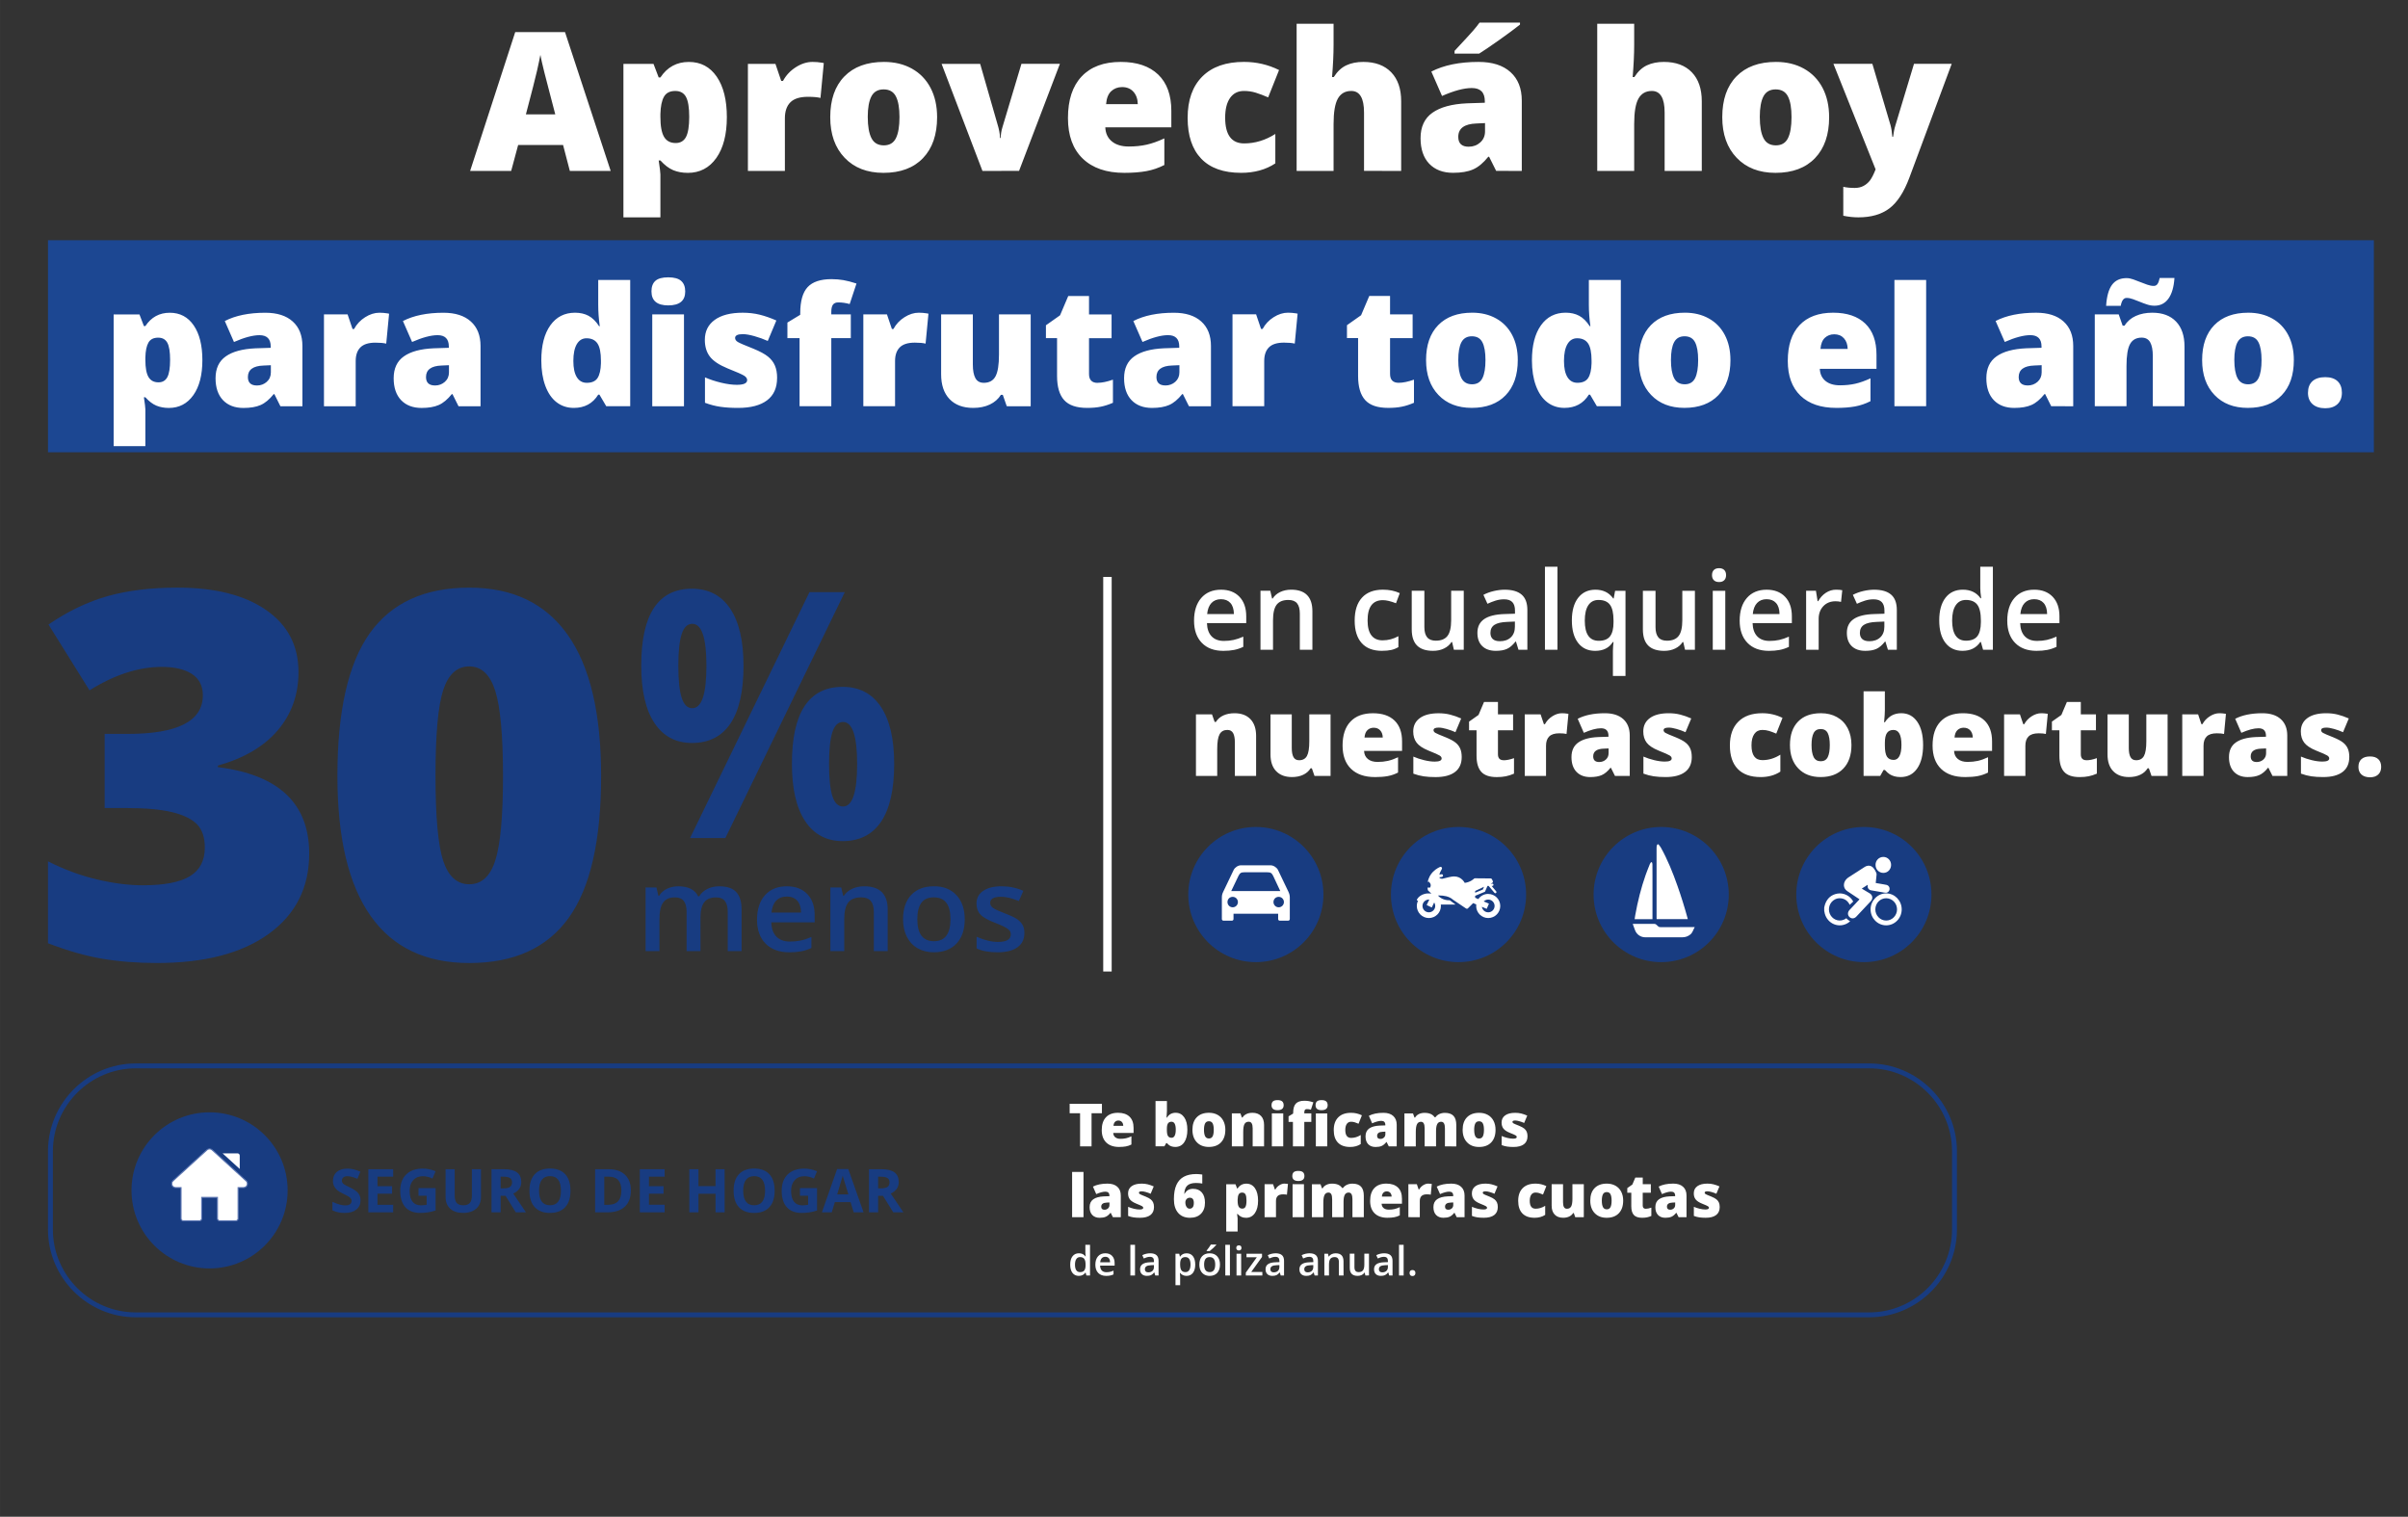 <?xml version="1.0" encoding="UTF-8" standalone="no"?>
<!-- Created with Inkscape (http://www.inkscape.org/) -->

<svg
   width="535"
   height="337"
   viewBox="0 0 141.552 89.165"
   version="1.1"
   id="svg1"
   xmlns="http://www.w3.org/2000/svg"
   xmlns:svg="http://www.w3.org/2000/svg">
  <rect x="0" y="0" width="141.552" height="89.165" fill="#333333" stroke="none"/>
  <defs
     id="defs1" />
  <g
     id="layer1">
    <path
       id="path2"
       d="m 71.912,38.261 c -0.539,0 -0.961,-0.157 -1.265,-0.472 -0.304,-0.315 -0.456,-0.749 -0.456,-1.301 0,-0.566 0.141,-1.012 0.423,-1.336 0.283,-0.324 0.67,-0.486 1.163,-0.486 0.457,0 0.819,0.139 1.084,0.417 0.265,0.278 0.398,0.661 0.398,1.149 v 0.398 h -2.309 c 0.01,0.336 0.1,0.595 0.272,0.776 0.172,0.181 0.413,0.271 0.724,0.271 0.204,0 0.395,-0.019 0.571,-0.058 0.176,-0.039 0.367,-0.103 0.569,-0.193 v 0.599 c -0.18,0.086 -0.362,0.147 -0.546,0.182 -0.183,0.035 -0.394,0.054 -0.629,0.054 z m -0.135,-3.037 c -0.234,0 -0.422,0.074 -0.563,0.223 -0.141,0.149 -0.225,0.366 -0.253,0.651 h 1.573 c -0.004,-0.287 -0.073,-0.504 -0.207,-0.652 -0.134,-0.148 -0.318,-0.221 -0.551,-0.221 z m 5.371,2.972 h -0.739 v -2.131 c 0,-0.268 -0.055,-0.467 -0.162,-0.598 -0.108,-0.132 -0.279,-0.198 -0.514,-0.198 -0.311,0 -0.539,0.092 -0.684,0.276 -0.144,0.184 -0.216,0.492 -0.216,0.924 v 1.727 h -0.737 v -3.467 h 0.577 l 0.104,0.454 h 0.037 c 0.105,-0.166 0.254,-0.293 0.445,-0.383 0.193,-0.09 0.406,-0.135 0.64,-0.135 0.832,0 1.249,0.424 1.249,1.27 z m 4.089,0.064 c -0.524,0 -0.922,-0.153 -1.195,-0.46 -0.273,-0.306 -0.409,-0.746 -0.409,-1.318 0,-0.584 0.142,-1.033 0.428,-1.346 0.285,-0.314 0.697,-0.471 1.236,-0.471 0.366,0 0.694,0.068 0.988,0.204 l -0.223,0.594 c -0.311,-0.121 -0.568,-0.182 -0.771,-0.182 -0.599,0 -0.899,0.398 -0.899,1.194 0,0.388 0.075,0.681 0.224,0.875 0.15,0.196 0.368,0.293 0.657,0.293 0.328,0 0.638,-0.081 0.931,-0.245 v 0.644 c -0.132,0.078 -0.273,0.134 -0.421,0.167 -0.15,0.033 -0.331,0.05 -0.545,0.05 z m 4.228,-0.064 -0.104,-0.454 h -0.037 c -0.103,0.162 -0.248,0.288 -0.438,0.38 -0.189,0.092 -0.405,0.138 -0.647,0.138 -0.421,0 -0.734,-0.105 -0.942,-0.314 -0.207,-0.209 -0.31,-0.525 -0.31,-0.95 v -2.267 h 0.743 v 2.138 c 0,0.265 0.055,0.464 0.164,0.597 0.108,0.133 0.279,0.199 0.511,0.199 0.309,0 0.537,-0.092 0.682,-0.277 0.145,-0.185 0.218,-0.495 0.218,-0.93 v -1.727 h 0.74 v 3.467 z m 3.797,0 -0.148,-0.481 h -0.025 c -0.167,0.211 -0.335,0.355 -0.505,0.431 -0.169,0.076 -0.386,0.114 -0.652,0.114 -0.34,0 -0.607,-0.092 -0.797,-0.276 -0.192,-0.184 -0.287,-0.444 -0.287,-0.781 0,-0.357 0.133,-0.627 0.398,-0.809 0.265,-0.182 0.67,-0.282 1.212,-0.297 l 0.599,-0.019 v -0.185 c 0,-0.222 -0.052,-0.387 -0.155,-0.497 -0.104,-0.11 -0.264,-0.165 -0.482,-0.165 -0.178,0 -0.348,0.026 -0.51,0.078 -0.164,0.052 -0.32,0.115 -0.471,0.185 l -0.238,-0.526 c 0.187,-0.098 0.394,-0.173 0.617,-0.225 0.224,-0.051 0.434,-0.077 0.632,-0.077 0.442,0 0.775,0.096 0.998,0.289 0.225,0.192 0.337,0.494 0.337,0.906 v 2.336 z m -1.097,-0.501 c 0.268,0 0.483,-0.075 0.644,-0.225 0.162,-0.15 0.243,-0.359 0.243,-0.629 v -0.302 l -0.445,0.019 c -0.347,0.012 -0.599,0.071 -0.757,0.174 -0.158,0.103 -0.237,0.262 -0.237,0.475 0,0.155 0.046,0.275 0.138,0.359 0.092,0.085 0.23,0.127 0.414,0.127 z m 3.389,0.501 h -0.736 v -4.879 h 0.736 z m 2.426,-0.526 c 0.309,0 0.532,-0.089 0.667,-0.268 0.135,-0.179 0.202,-0.449 0.202,-0.811 v -0.116 c 0,-0.429 -0.07,-0.737 -0.209,-0.924 -0.139,-0.188 -0.363,-0.282 -0.672,-0.282 -0.264,0 -0.464,0.105 -0.602,0.313 -0.138,0.209 -0.206,0.509 -0.206,0.9 0,0.792 0.274,1.188 0.821,1.188 z m -0.21,0.591 c -0.428,0 -0.764,-0.157 -1.006,-0.472 -0.243,-0.315 -0.364,-0.754 -0.364,-1.319 0,-0.565 0.123,-1.007 0.369,-1.326 0.247,-0.319 0.586,-0.478 1.019,-0.478 0.218,0 0.413,0.041 0.585,0.121 0.172,0.08 0.326,0.213 0.462,0.397 h 0.024 l 0.083,-0.454 h 0.611 v 5.007 h -0.74 v -1.468 c 0,-0.092 0.004,-0.189 0.013,-0.291 0.008,-0.103 0.016,-0.181 0.023,-0.235 h -0.041 c -0.218,0.346 -0.564,0.518 -1.038,0.518 z m 5.283,-0.064 -0.104,-0.454 h -0.037 c -0.103,0.162 -0.248,0.288 -0.438,0.38 -0.189,0.092 -0.405,0.138 -0.647,0.138 -0.421,0 -0.734,-0.105 -0.942,-0.314 -0.207,-0.209 -0.31,-0.525 -0.31,-0.95 v -2.267 h 0.743 v 2.138 c 0,0.265 0.055,0.464 0.164,0.597 0.108,0.133 0.279,0.199 0.511,0.199 0.309,0 0.537,-0.092 0.682,-0.277 0.145,-0.185 0.218,-0.495 0.218,-0.93 v -1.727 h 0.74 v 3.467 z m 2.366,0 h -0.736 v -3.467 h 0.736 z m -0.78,-4.385 c 0,-0.132 0.035,-0.233 0.108,-0.304 0.072,-0.072 0.174,-0.107 0.308,-0.107 0.129,0 0.231,0.035 0.303,0.107 0.072,0.07 0.108,0.172 0.108,0.304 0,0.125 -0.036,0.224 -0.108,0.296 -0.072,0.072 -0.173,0.108 -0.303,0.108 -0.134,0 -0.237,-0.036 -0.308,-0.108 -0.073,-0.073 -0.108,-0.171 -0.108,-0.296 z m 3.347,4.449 c -0.539,0 -0.961,-0.157 -1.265,-0.472 -0.304,-0.315 -0.456,-0.749 -0.456,-1.301 0,-0.566 0.141,-1.012 0.423,-1.336 0.282,-0.324 0.67,-0.486 1.163,-0.486 0.457,0 0.819,0.139 1.084,0.417 0.265,0.278 0.398,0.661 0.398,1.149 v 0.398 h -2.309 c 0.01,0.336 0.1,0.595 0.272,0.776 0.172,0.181 0.413,0.271 0.724,0.271 0.204,0 0.395,-0.019 0.571,-0.058 0.177,-0.039 0.367,-0.103 0.569,-0.193 v 0.599 c -0.18,0.086 -0.362,0.147 -0.546,0.182 -0.183,0.035 -0.394,0.054 -0.629,0.054 z m -0.135,-3.037 c -0.234,0 -0.422,0.074 -0.563,0.223 -0.141,0.149 -0.225,0.366 -0.253,0.651 h 1.573 c -0.004,-0.287 -0.073,-0.504 -0.207,-0.652 -0.134,-0.148 -0.318,-0.221 -0.551,-0.221 z m 4.078,-0.559 c 0.149,0 0.271,0.011 0.367,0.031 l -0.073,0.687 c -0.104,-0.025 -0.213,-0.037 -0.325,-0.037 -0.294,0 -0.533,0.096 -0.716,0.288 -0.183,0.193 -0.274,0.443 -0.274,0.75 v 1.812 h -0.737 v -3.467 h 0.577 l 0.097,0.61 h 0.037 c 0.115,-0.206 0.265,-0.371 0.449,-0.492 0.185,-0.121 0.384,-0.182 0.597,-0.182 z m 3.051,3.531 -0.148,-0.481 h -0.025 c -0.167,0.211 -0.335,0.355 -0.505,0.431 -0.169,0.076 -0.386,0.114 -0.652,0.114 -0.34,0 -0.607,-0.092 -0.797,-0.276 -0.192,-0.184 -0.287,-0.444 -0.287,-0.781 0,-0.357 0.133,-0.627 0.398,-0.809 0.265,-0.182 0.67,-0.282 1.212,-0.297 l 0.599,-0.019 v -0.185 c 0,-0.222 -0.052,-0.387 -0.155,-0.497 -0.104,-0.11 -0.264,-0.165 -0.482,-0.165 -0.178,0 -0.348,0.026 -0.51,0.078 -0.164,0.052 -0.32,0.115 -0.471,0.185 l -0.238,-0.526 c 0.187,-0.098 0.394,-0.173 0.617,-0.225 0.224,-0.051 0.434,-0.077 0.632,-0.077 0.442,0 0.775,0.096 0.998,0.289 0.225,0.192 0.337,0.494 0.337,0.906 v 2.336 z m -1.097,-0.501 c 0.268,0 0.483,-0.075 0.644,-0.225 0.162,-0.15 0.243,-0.359 0.243,-0.629 v -0.302 l -0.445,0.019 c -0.347,0.012 -0.599,0.071 -0.757,0.174 -0.158,0.103 -0.237,0.262 -0.237,0.475 0,0.155 0.046,0.275 0.138,0.359 0.092,0.085 0.23,0.127 0.414,0.127 z m 5.489,0.565 c -0.432,0 -0.77,-0.157 -1.012,-0.471 -0.243,-0.314 -0.364,-0.753 -0.364,-1.32 0,-0.569 0.123,-1.012 0.368,-1.329 0.245,-0.317 0.585,-0.475 1.02,-0.475 0.456,0 0.803,0.168 1.041,0.505 h 0.037 c -0.035,-0.248 -0.053,-0.445 -0.053,-0.59 v -1.264 h 0.741 v 4.879 h -0.577 l -0.128,-0.454 h -0.035 c -0.235,0.346 -0.581,0.518 -1.037,0.518 z m 0.197,-0.597 c 0.304,0 0.524,-0.086 0.661,-0.256 0.138,-0.17 0.21,-0.446 0.214,-0.829 v -0.103 c 0,-0.436 -0.072,-0.747 -0.214,-0.931 -0.141,-0.184 -0.364,-0.276 -0.667,-0.276 -0.26,0 -0.459,0.105 -0.599,0.315 -0.14,0.211 -0.21,0.509 -0.21,0.899 0,0.384 0.067,0.677 0.203,0.878 0.136,0.202 0.339,0.303 0.611,0.303 z m 4.147,0.597 c -0.539,0 -0.961,-0.157 -1.265,-0.472 -0.304,-0.315 -0.456,-0.749 -0.456,-1.301 0,-0.566 0.141,-1.012 0.423,-1.336 0.282,-0.324 0.67,-0.486 1.163,-0.486 0.457,0 0.819,0.139 1.084,0.417 0.265,0.278 0.398,0.661 0.398,1.149 v 0.398 h -2.309 c 0.01,0.336 0.1,0.595 0.272,0.776 0.172,0.181 0.413,0.271 0.724,0.271 0.204,0 0.395,-0.019 0.571,-0.058 0.176,-0.039 0.367,-0.103 0.569,-0.193 v 0.599 c -0.18,0.086 -0.362,0.147 -0.546,0.182 -0.183,0.035 -0.394,0.054 -0.629,0.054 z m -0.135,-3.037 c -0.234,0 -0.421,0.074 -0.563,0.223 -0.141,0.149 -0.225,0.366 -0.253,0.651 h 1.573 c -0.004,-0.287 -0.073,-0.504 -0.207,-0.652 -0.134,-0.148 -0.318,-0.221 -0.551,-0.221"
       style="fill:#ffffff;fill-opacity:1;fill-rule:nonzero;stroke:none;stroke-width:0.292" />
    <path
       id="path3"
       d="m 72.59,45.615 v -1.976 c 0,-0.241 -0.035,-0.422 -0.104,-0.546 -0.07,-0.122 -0.181,-0.183 -0.335,-0.183 -0.211,0 -0.363,0.084 -0.457,0.252 -0.094,0.169 -0.141,0.457 -0.141,0.867 v 1.586 h -1.25 v -3.622 h 0.943 l 0.156,0.447 h 0.074 c 0.106,-0.171 0.254,-0.299 0.443,-0.384 0.188,-0.085 0.405,-0.128 0.65,-0.128 0.401,0 0.713,0.116 0.936,0.348 0.223,0.233 0.334,0.56 0.334,0.982 v 2.357 z m 4.682,0 -0.156,-0.45 h -0.074 c -0.104,0.167 -0.25,0.294 -0.437,0.382 -0.187,0.088 -0.405,0.133 -0.657,0.133 -0.399,0 -0.708,-0.116 -0.931,-0.347 -0.222,-0.231 -0.332,-0.558 -0.332,-0.98 v -2.36 h 1.25 v 1.979 c 0,0.237 0.034,0.416 0.101,0.537 0.067,0.121 0.177,0.182 0.331,0.182 0.215,0 0.369,-0.085 0.461,-0.254 0.092,-0.169 0.137,-0.455 0.137,-0.858 v -1.586 h 1.25 v 3.622 z m 3.556,0.066 c -0.603,0 -1.072,-0.16 -1.406,-0.481 -0.333,-0.321 -0.5,-0.778 -0.5,-1.371 0,-0.612 0.154,-1.082 0.464,-1.409 0.309,-0.328 0.75,-0.491 1.323,-0.491 0.546,0 0.967,0.142 1.265,0.427 0.297,0.285 0.445,0.695 0.445,1.23 v 0.557 h -2.234 c 0.009,0.202 0.083,0.361 0.223,0.476 0.139,0.114 0.33,0.172 0.57,0.172 0.219,0 0.421,-0.021 0.606,-0.062 0.184,-0.042 0.384,-0.112 0.599,-0.213 v 0.9 c -0.195,0.099 -0.398,0.169 -0.607,0.208 -0.208,0.038 -0.458,0.058 -0.748,0.058 z m -0.074,-2.901 c -0.146,0 -0.27,0.047 -0.369,0.14 -0.099,0.093 -0.157,0.238 -0.174,0.437 h 1.073 c -0.004,-0.175 -0.053,-0.314 -0.148,-0.419 -0.095,-0.105 -0.222,-0.157 -0.382,-0.157 z m 5.171,1.723 c 0,0.389 -0.132,0.682 -0.396,0.881 -0.264,0.199 -0.644,0.298 -1.139,0.298 -0.268,0 -0.502,-0.014 -0.7,-0.044 -0.199,-0.029 -0.401,-0.081 -0.608,-0.158 v -1.002 c 0.194,0.085 0.407,0.155 0.638,0.211 0.231,0.056 0.438,0.083 0.619,0.083 0.271,0 0.406,-0.062 0.406,-0.185 0,-0.063 -0.038,-0.121 -0.114,-0.17 -0.077,-0.05 -0.296,-0.148 -0.661,-0.293 -0.332,-0.136 -0.564,-0.291 -0.696,-0.465 -0.132,-0.174 -0.199,-0.394 -0.199,-0.66 0,-0.337 0.131,-0.599 0.391,-0.787 0.26,-0.188 0.628,-0.282 1.102,-0.282 0.239,0 0.463,0.026 0.673,0.079 0.21,0.052 0.427,0.129 0.653,0.228 L 85.557,43.041 c -0.166,-0.074 -0.342,-0.138 -0.527,-0.19 -0.186,-0.052 -0.336,-0.079 -0.454,-0.079 -0.204,0 -0.307,0.05 -0.307,0.151 0,0.061 0.036,0.115 0.107,0.158 0.072,0.044 0.278,0.132 0.619,0.266 0.253,0.105 0.442,0.206 0.567,0.307 0.126,0.1 0.217,0.218 0.275,0.354 0.059,0.134 0.088,0.299 0.088,0.493 z m 2.47,0.19 c 0.168,0 0.37,-0.041 0.604,-0.124 v 0.911 c -0.168,0.073 -0.329,0.125 -0.481,0.155 -0.152,0.032 -0.331,0.047 -0.535,0.047 -0.42,0 -0.723,-0.103 -0.908,-0.309 -0.185,-0.205 -0.278,-0.522 -0.278,-0.948 V 42.93 H 86.357 V 42.421 l 0.557,-0.393 0.323,-0.761 h 0.819 v 0.726 h 0.89 v 0.937 h -0.89 v 1.41 c 0,0.235 0.112,0.351 0.339,0.351 z M 91.818,41.928 c 0.109,0 0.213,0.009 0.31,0.025 l 0.071,0.013 -0.112,1.18 c -0.102,-0.025 -0.243,-0.038 -0.425,-0.038 -0.273,0 -0.47,0.062 -0.594,0.187 -0.125,0.125 -0.186,0.305 -0.186,0.539 v 1.781 h -1.251 v -3.622 h 0.931 l 0.195,0.578 h 0.06 c 0.105,-0.192 0.25,-0.347 0.437,-0.465 0.187,-0.119 0.374,-0.178 0.563,-0.178 z m 3.118,3.687 -0.239,-0.479 h -0.026 c -0.168,0.21 -0.339,0.353 -0.514,0.429 -0.176,0.077 -0.402,0.116 -0.679,0.116 -0.341,0 -0.609,-0.103 -0.806,-0.307 -0.195,-0.205 -0.294,-0.493 -0.294,-0.865 0,-0.385 0.134,-0.673 0.403,-0.862 0.268,-0.189 0.657,-0.295 1.167,-0.318 l 0.605,-0.02 v -0.051 c 0,-0.298 -0.147,-0.446 -0.441,-0.446 -0.265,0 -0.6,0.089 -1.007,0.268 l -0.361,-0.826 c 0.421,-0.217 0.955,-0.326 1.598,-0.326 0.465,0 0.825,0.115 1.08,0.345 0.255,0.23 0.382,0.552 0.382,0.966 v 2.376 z m -0.927,-0.819 c 0.151,0 0.28,-0.048 0.389,-0.144 0.107,-0.096 0.162,-0.22 0.162,-0.373 v -0.282 l -0.288,0.013 c -0.412,0.014 -0.617,0.166 -0.617,0.453 0,0.222 0.118,0.333 0.355,0.333 z m 5.441,-0.295 c 0,0.389 -0.132,0.682 -0.396,0.881 -0.264,0.199 -0.644,0.298 -1.139,0.298 -0.269,0 -0.502,-0.014 -0.7,-0.044 -0.199,-0.029 -0.401,-0.081 -0.608,-0.158 v -1.002 c 0.194,0.085 0.407,0.155 0.637,0.211 0.231,0.056 0.438,0.083 0.619,0.083 0.271,0 0.406,-0.062 0.406,-0.185 0,-0.063 -0.038,-0.121 -0.114,-0.17 -0.076,-0.05 -0.296,-0.148 -0.661,-0.293 -0.332,-0.136 -0.564,-0.291 -0.696,-0.465 -0.132,-0.174 -0.199,-0.394 -0.199,-0.66 0,-0.337 0.131,-0.599 0.391,-0.787 0.26,-0.188 0.628,-0.282 1.102,-0.282 0.239,0 0.463,0.026 0.674,0.079 0.21,0.052 0.427,0.129 0.653,0.228 l -0.338,0.807 c -0.166,-0.074 -0.342,-0.138 -0.527,-0.19 -0.186,-0.052 -0.336,-0.079 -0.454,-0.079 -0.204,0 -0.307,0.05 -0.307,0.151 0,0.061 0.036,0.115 0.107,0.158 0.072,0.044 0.278,0.132 0.619,0.266 0.253,0.105 0.442,0.206 0.567,0.307 0.126,0.1 0.217,0.218 0.275,0.354 0.059,0.134 0.088,0.299 0.088,0.493 z m 4.047,1.179 c -0.593,0 -1.041,-0.16 -1.348,-0.48 -0.306,-0.32 -0.459,-0.779 -0.459,-1.379 0,-0.601 0.165,-1.068 0.496,-1.398 0.331,-0.331 0.8,-0.496 1.41,-0.496 0.42,0 0.815,0.092 1.187,0.275 l -0.368,0.925 c -0.152,-0.065 -0.291,-0.119 -0.419,-0.158 -0.128,-0.039 -0.261,-0.059 -0.4,-0.059 -0.203,0 -0.359,0.079 -0.47,0.237 -0.11,0.157 -0.166,0.38 -0.166,0.668 0,0.58 0.214,0.87 0.643,0.87 0.367,0 0.718,-0.107 1.054,-0.32 v 0.996 c -0.322,0.213 -0.708,0.32 -1.16,0.32 z m 5.339,-1.884 c 0,0.593 -0.159,1.054 -0.478,1.386 -0.318,0.332 -0.764,0.498 -1.337,0.498 -0.55,0 -0.988,-0.169 -1.312,-0.509 -0.325,-0.339 -0.488,-0.798 -0.488,-1.375 0,-0.592 0.159,-1.05 0.478,-1.378 0.319,-0.328 0.765,-0.491 1.34,-0.491 0.356,0 0.67,0.075 0.943,0.227 0.273,0.152 0.484,0.369 0.632,0.652 0.147,0.282 0.222,0.612 0.222,0.99 z m -2.346,-0.002 c 0,0.311 0.041,0.549 0.124,0.712 0.083,0.163 0.223,0.245 0.419,0.245 0.193,0 0.33,-0.082 0.411,-0.245 0.08,-0.163 0.119,-0.401 0.119,-0.712 0,-0.309 -0.041,-0.542 -0.121,-0.7 -0.081,-0.158 -0.219,-0.237 -0.415,-0.237 -0.192,0 -0.33,0.079 -0.413,0.235 -0.083,0.157 -0.124,0.391 -0.124,0.702 z m 5.273,-1.867 c 0.394,0 0.707,0.165 0.938,0.496 0.231,0.331 0.347,0.788 0.347,1.373 0,0.588 -0.117,1.05 -0.351,1.383 -0.232,0.334 -0.558,0.501 -0.973,0.501 -0.135,0 -0.254,-0.014 -0.359,-0.044 -0.104,-0.029 -0.197,-0.069 -0.279,-0.119 -0.082,-0.051 -0.177,-0.138 -0.286,-0.256 h -0.076 l -0.199,0.354 h -0.976 v -4.978 h 1.251 v 1.127 c 0,0.134 -0.015,0.366 -0.045,0.695 h 0.045 c 0.121,-0.188 0.262,-0.323 0.42,-0.407 0.159,-0.083 0.339,-0.125 0.543,-0.125 z m -0.457,0.983 c -0.175,0 -0.303,0.061 -0.384,0.182 -0.081,0.121 -0.121,0.312 -0.121,0.572 v 0.176 c 0,0.297 0.041,0.51 0.121,0.639 0.081,0.129 0.214,0.193 0.396,0.193 0.147,0 0.261,-0.075 0.339,-0.226 0.079,-0.15 0.118,-0.371 0.118,-0.662 0,-0.582 -0.156,-0.873 -0.469,-0.873 z m 4.205,2.77 c -0.603,0 -1.072,-0.16 -1.406,-0.481 -0.333,-0.321 -0.5,-0.778 -0.5,-1.371 0,-0.612 0.154,-1.082 0.464,-1.409 0.309,-0.328 0.75,-0.491 1.323,-0.491 0.546,0 0.967,0.142 1.265,0.427 0.297,0.285 0.445,0.695 0.445,1.23 v 0.557 h -2.234 c 0.009,0.202 0.083,0.361 0.223,0.476 0.139,0.114 0.33,0.172 0.57,0.172 0.22,0 0.421,-0.021 0.606,-0.062 0.184,-0.042 0.384,-0.112 0.599,-0.213 v 0.9 c -0.195,0.099 -0.399,0.169 -0.607,0.208 -0.208,0.038 -0.458,0.058 -0.748,0.058 z m -0.074,-2.901 c -0.146,0 -0.27,0.047 -0.369,0.14 -0.099,0.093 -0.157,0.238 -0.173,0.437 h 1.073 c -0.004,-0.175 -0.053,-0.314 -0.148,-0.419 -0.095,-0.105 -0.222,-0.157 -0.382,-0.157 z m 4.559,-0.851 c 0.109,0 0.213,0.009 0.31,0.025 l 0.071,0.013 -0.112,1.18 c -0.102,-0.025 -0.243,-0.038 -0.425,-0.038 -0.273,0 -0.471,0.062 -0.594,0.187 -0.125,0.125 -0.186,0.305 -0.186,0.539 v 1.781 h -1.251 v -3.622 h 0.931 l 0.195,0.578 h 0.06 c 0.105,-0.192 0.25,-0.347 0.437,-0.465 0.187,-0.119 0.374,-0.178 0.563,-0.178 z m 2.662,2.764 c 0.168,0 0.37,-0.041 0.604,-0.124 v 0.911 c -0.168,0.073 -0.329,0.125 -0.482,0.155 -0.152,0.032 -0.331,0.047 -0.535,0.047 -0.42,0 -0.723,-0.103 -0.908,-0.309 -0.186,-0.205 -0.278,-0.522 -0.278,-0.948 v -1.493 h -0.439 V 42.421 l 0.557,-0.393 0.323,-0.761 h 0.819 v 0.726 h 0.89 v 0.937 h -0.89 v 1.41 c 0,0.235 0.112,0.351 0.34,0.351 z m 3.818,0.923 -0.156,-0.45 h -0.074 c -0.104,0.167 -0.25,0.294 -0.437,0.382 -0.187,0.088 -0.405,0.133 -0.657,0.133 -0.399,0 -0.708,-0.116 -0.931,-0.347 -0.222,-0.231 -0.332,-0.558 -0.332,-0.98 v -2.36 h 1.25 v 1.979 c 0,0.237 0.034,0.416 0.101,0.537 0.067,0.121 0.177,0.182 0.331,0.182 0.215,0 0.369,-0.085 0.461,-0.254 0.092,-0.169 0.138,-0.455 0.138,-0.858 v -1.586 h 1.25 v 3.622 z m 3.993,-3.687 c 0.109,0 0.213,0.009 0.31,0.025 l 0.071,0.013 -0.112,1.18 c -0.102,-0.025 -0.243,-0.038 -0.425,-0.038 -0.273,0 -0.47,0.062 -0.594,0.187 -0.125,0.125 -0.186,0.305 -0.186,0.539 v 1.781 h -1.251 v -3.622 h 0.931 l 0.195,0.578 h 0.06 c 0.105,-0.192 0.25,-0.347 0.437,-0.465 0.187,-0.119 0.374,-0.178 0.563,-0.178 z m 3.118,3.687 -0.239,-0.479 h -0.026 c -0.168,0.21 -0.339,0.353 -0.514,0.429 -0.176,0.077 -0.402,0.116 -0.679,0.116 -0.341,0 -0.609,-0.103 -0.806,-0.307 -0.195,-0.205 -0.294,-0.493 -0.294,-0.865 0,-0.385 0.134,-0.673 0.403,-0.862 0.268,-0.189 0.657,-0.295 1.167,-0.318 l 0.605,-0.02 v -0.051 c 0,-0.298 -0.147,-0.446 -0.441,-0.446 -0.265,0 -0.6,0.089 -1.007,0.268 l -0.361,-0.826 c 0.421,-0.217 0.955,-0.326 1.598,-0.326 0.465,0 0.825,0.115 1.08,0.345 0.255,0.23 0.382,0.552 0.382,0.966 v 2.376 z m -0.927,-0.819 c 0.151,0 0.28,-0.048 0.389,-0.144 0.107,-0.096 0.162,-0.22 0.162,-0.373 v -0.282 l -0.288,0.013 c -0.412,0.014 -0.617,0.166 -0.617,0.453 0,0.222 0.118,0.333 0.355,0.333 z m 5.441,-0.295 c 0,0.389 -0.132,0.682 -0.396,0.881 -0.264,0.199 -0.644,0.298 -1.139,0.298 -0.268,0 -0.502,-0.014 -0.699,-0.044 -0.199,-0.029 -0.401,-0.081 -0.608,-0.158 v -1.002 c 0.194,0.085 0.407,0.155 0.638,0.211 0.231,0.056 0.438,0.083 0.619,0.083 0.271,0 0.406,-0.062 0.406,-0.185 0,-0.064 -0.038,-0.121 -0.114,-0.17 -0.076,-0.05 -0.296,-0.148 -0.661,-0.293 -0.332,-0.136 -0.564,-0.291 -0.696,-0.465 -0.132,-0.174 -0.199,-0.394 -0.199,-0.66 0,-0.337 0.131,-0.599 0.391,-0.787 0.26,-0.188 0.628,-0.282 1.102,-0.282 0.239,0 0.463,0.026 0.674,0.079 0.21,0.052 0.427,0.129 0.653,0.228 l -0.338,0.807 c -0.166,-0.074 -0.342,-0.138 -0.527,-0.19 -0.186,-0.052 -0.336,-0.079 -0.454,-0.079 -0.204,0 -0.307,0.05 -0.307,0.151 0,0.061 0.036,0.115 0.107,0.158 0.072,0.044 0.278,0.132 0.619,0.266 0.253,0.105 0.442,0.206 0.567,0.307 0.126,0.1 0.217,0.218 0.275,0.354 0.059,0.134 0.088,0.299 0.088,0.493 z m 0.538,0.581 c 0,-0.195 0.058,-0.347 0.175,-0.454 0.116,-0.106 0.285,-0.159 0.506,-0.159 0.211,0 0.373,0.053 0.486,0.159 0.114,0.107 0.17,0.259 0.17,0.454 0,0.192 -0.059,0.342 -0.175,0.45 -0.117,0.108 -0.276,0.162 -0.481,0.162 -0.211,0 -0.378,-0.054 -0.499,-0.159 -0.121,-0.107 -0.182,-0.258 -0.182,-0.452"
       style="fill:#ffffff;fill-opacity:1;fill-rule:nonzero;stroke:none;stroke-width:0.292" />
    <path
       id="path4"
       d="m 73.824,48.614 c 2.194,0 3.973,1.779 3.973,3.973 0,2.194 -1.779,3.973 -3.973,3.973 -2.194,0 -3.973,-1.779 -3.973,-3.973 0,-2.194 1.779,-3.973 3.973,-3.973"
       style="fill:#183c81;fill-opacity:1;fill-rule:evenodd;stroke:none;stroke-width:0.292" />
    <path
       id="path5"
       d="m 75.167,53.336 c -0.174,0 -0.307,-0.141 -0.307,-0.307 0,-0.174 0.133,-0.307 0.307,-0.307 0.174,0 0.307,0.141 0.307,0.307 0,0.166 -0.134,0.307 -0.307,0.307 z m -2.704,0 c -0.174,0 -0.307,-0.141 -0.307,-0.307 0,-0.174 0.133,-0.307 0.307,-0.307 0.174,0 0.307,0.141 0.307,0.307 0,0.166 -0.133,0.307 -0.307,0.307 z m 0.339,-1.845 c 0.087,-0.173 0.157,-0.213 0.339,-0.213 h 1.363 c 0.182,0 0.253,0.039 0.339,0.213 l 0.417,0.891 h -2.884 z m 2.94,0.939 -0.615,-1.286 c -0.071,-0.149 -0.268,-0.276 -0.434,-0.276 h -1.75 c -0.165,0 -0.354,0.127 -0.425,0.276 l -0.614,1.285 c -0.062,0.126 -0.078,0.22 -0.078,0.339 v 1.261 c 0,0.054 0.047,0.094 0.094,0.094 h 0.497 c 0.054,0 0.094,-0.046 0.094,-0.094 v -0.315 h 2.624 v 0.315 c 0,0.054 0.039,0.094 0.094,0.094 h 0.497 c 0.054,0 0.094,-0.046 0.094,-0.094 v -1.268 c 0,-0.119 -0.023,-0.212 -0.078,-0.331"
       style="fill:#ffffff;fill-opacity:1;fill-rule:evenodd;stroke:none;stroke-width:0.292" />
    <path
       id="path6"
       d="m 85.738,48.614 c 2.194,0 3.973,1.779 3.973,3.973 0,2.194 -1.779,3.973 -3.973,3.973 -2.194,0 -3.973,-1.779 -3.973,-3.973 0,-2.194 1.779,-3.973 3.973,-3.973"
       style="fill:#183c81;fill-opacity:1;fill-rule:evenodd;stroke:none;stroke-width:0.292" />
    <path
       id="path7"
       d="m 87.482,52.549 c -0.241,0 -0.454,0.121 -0.582,0.305 l -0.184,-0.079 V 52.66 l 0.577,-0.239 0.148,-0.341 h 0.068 l 0.341,0.405 c 0.013,0.016 0.032,0.024 0.051,0.024 0.015,0 0.03,-0.005 0.043,-0.016 0.028,-0.024 0.032,-0.066 0.008,-0.094 l -0.269,-0.319 h 0.043 c 0.037,0 0.067,-0.03 0.067,-0.067 0,-0.037 -0.03,-0.067 -0.067,-0.067 h -0.1 l 0.087,-0.041 c 0.041,-0.02 0.059,-0.069 0.04,-0.11 l -0.05,-0.108 c -0.013,-0.029 -0.043,-0.048 -0.075,-0.048 l -0.924,-0.008 h -5.88e-4 c -0.023,0 -0.045,0.01 -0.061,0.027 -0.002,0.002 -0.191,0.197 -0.539,0.243 -0.023,-0.042 -0.06,-0.102 -0.115,-0.161 -0.134,-0.144 -0.31,-0.219 -0.509,-0.219 -0.04,0 -0.082,0.003 -0.124,0.009 -1.74e-4,0 -5.87e-4,8.7e-5 -5.87e-4,1.75e-4 -0.01,0.002 -0.242,0.038 -0.564,0.128 -0.003,2.62e-4 -0.009,5.83e-4 -0.015,5.83e-4 -0.037,0 -0.127,-0.006 -0.161,-0.068 -0.003,-0.004 -0.005,-0.009 -0.007,-0.015 l 0.154,-0.028 c 0.043,-0.008 0.071,-0.049 0.064,-0.092 -0.007,-0.043 -0.049,-0.071 -0.092,-0.064 l -0.124,0.023 c 0.019,-0.078 0.062,-0.185 0.148,-0.331 0.018,-0.03 0.015,-0.069 -0.008,-0.096 -0.016,-0.019 -0.04,-0.03 -0.064,-0.03 -0.01,0 -0.02,0.002 -0.029,0.005 -0.009,0.004 -0.228,0.088 -0.427,0.295 -0.127,0.133 -0.262,0.335 -0.305,0.619 0.011,-0.022 0.025,-0.043 0.043,-0.063 0,0 0.227,0.148 0.099,0.363 h -0.151 c 0.003,0.044 0.009,0.089 0.017,0.135 0.003,0.018 0.012,0.035 0.026,0.047 l 0.186,0.171 c -0.611,-0.082 -0.831,0.315 -0.831,0.315 -0.046,0.061 -0.023,0.127 0.051,0.092 -0.05,0.097 -0.078,0.206 -0.078,0.322 0,0.39 0.317,0.708 0.708,0.708 0.39,0 0.708,-0.317 0.708,-0.708 0,-0.029 -0.002,-0.057 -0.006,-0.085 h 0.865 l -0.341,-0.254 c 0,0 -0.405,0.039 -0.694,-0.275 0.03,-0.002 0.063,-0.003 0.098,-0.003 0.234,0 0.561,0.042 0.784,0.243 0.003,0.003 0.006,0.005 0.009,0.007 l 0.766,0.516 c 0.014,0.01 0.03,0.014 0.047,0.014 0.021,0 0.043,-0.008 0.059,-0.024 l 0.308,-0.309 0.184,0.079 c -0.004,0.03 -0.006,0.06 -0.006,0.091 0,0.39 0.317,0.708 0.708,0.708 0.39,0 0.708,-0.317 0.708,-0.708 0,-0.39 -0.317,-0.708 -0.708,-0.708 z m -0.766,-0.172 0.521,-0.247 -0.07,0.163 -0.451,0.187 z m -2.722,1.254 c -0.207,0 -0.375,-0.168 -0.375,-0.375 0,-0.207 0.168,-0.375 0.375,-0.375 0.009,0 0.017,2.92e-4 0.026,9.1e-4 l -0.155,0.32 0.3,0.145 0.143,-0.295 c 0.038,0.059 0.061,0.129 0.061,0.204 0,0.207 -0.168,0.375 -0.375,0.375 z m 3.488,0 c -0.19,0 -0.346,-0.142 -0.371,-0.324 l 0.284,0.121 0.131,-0.306 -0.307,-0.131 c 0.068,-0.067 0.161,-0.109 0.264,-0.109 0.207,0 0.375,0.168 0.375,0.375 0,0.207 -0.168,0.375 -0.375,0.375"
       style="fill:#ffffff;fill-opacity:1;fill-rule:evenodd;stroke:none;stroke-width:0.292" />
    <path
       id="path8"
       d="m 109.566,48.614 c 2.194,0 3.973,1.779 3.973,3.973 0,2.194 -1.779,3.973 -3.973,3.973 -2.194,0 -3.973,-1.779 -3.973,-3.973 0,-2.194 1.779,-3.973 3.973,-3.973"
       style="fill:#183c81;fill-opacity:1;fill-rule:evenodd;stroke:none;stroke-width:0.292" />
    <path
       id="path9"
       d="m 107.235,53.355 c 0.018,-0.07 0.029,-0.143 0.054,-0.21 0.127,-0.344 0.368,-0.552 0.722,-0.614 0.364,-0.063 0.742,0.125 0.923,0.454 0.002,0.003 0.002,0.006 0.004,0.015 -0.067,0.062 -0.136,0.126 -0.205,0.19 -0.097,-0.21 -0.266,-0.35 -0.508,-0.382 -0.17,-0.022 -0.326,0.023 -0.463,0.131 -0.266,0.21 -0.328,0.595 -0.142,0.883 0.17,0.264 0.563,0.418 0.915,0.158 0.034,0.033 0.065,0.07 0.102,0.099 0.036,0.028 0.078,0.048 0.122,0.074 -0.061,0.063 -0.133,0.112 -0.212,0.15 -0.565,0.276 -1.212,-0.08 -1.302,-0.717 -0.002,-0.01 -0.006,-0.02 -0.009,-0.03 z"
       style="fill:#ffffff;fill-opacity:1;fill-rule:nonzero;stroke:none;stroke-width:0.292" />
    <path
       id="path10"
       d="m 109.788,52.015 c -0.117,0.075 -0.228,0.146 -0.344,0.221 0.018,0.012 0.031,0.021 0.044,0.029 0.141,0.084 0.282,0.167 0.422,0.252 0.142,0.086 0.189,0.24 0.118,0.383 -0.015,0.029 -0.035,0.056 -0.058,0.08 -0.282,0.302 -0.565,0.604 -0.849,0.905 -0.13,0.138 -0.314,0.135 -0.428,-0.005 -0.092,-0.114 -0.08,-0.27 0.031,-0.388 0.183,-0.195 0.366,-0.39 0.549,-0.586 0.011,-0.012 0.022,-0.024 0.036,-0.04 -0.016,-0.011 -0.03,-0.021 -0.044,-0.031 -0.223,-0.149 -0.446,-0.301 -0.671,-0.447 -0.256,-0.167 -0.253,-0.475 -0.077,-0.683 0.042,-0.05 0.093,-0.094 0.148,-0.13 0.314,-0.205 0.629,-0.407 0.945,-0.609 0.173,-0.111 0.368,-0.103 0.5,0.042 0.079,0.087 0.144,0.195 0.188,0.306 0.027,0.07 0.007,0.161 5.9e-4,0.242 -0.009,0.116 -0.024,0.232 -0.036,0.351 0.171,0.029 0.336,0.057 0.5,0.086 0.051,0.009 0.103,0.015 0.153,0.03 0.105,0.03 0.175,0.141 0.162,0.253 -0.013,0.113 -0.11,0.21 -0.219,0.206 -0.081,-0.003 -0.161,-0.022 -0.241,-0.036 -0.206,-0.035 -0.411,-0.071 -0.617,-0.106 -0.146,-0.024 -0.226,-0.129 -0.212,-0.279 8.3e-4,-0.013 1.4e-4,-0.026 1.4e-4,-0.046"
       style="fill:#ffffff;fill-opacity:1;fill-rule:nonzero;stroke:none;stroke-width:0.292" />
    <path
       id="path11"
       d="m 110.24,53.458 c -5.8e-4,0.361 0.283,0.655 0.633,0.657 0.352,0.002 0.641,-0.292 0.643,-0.653 0.002,-0.362 -0.283,-0.656 -0.637,-0.658 -0.353,-0.002 -0.638,0.29 -0.639,0.654 z m 0.637,-0.94 c 0.505,9.1e-4 0.914,0.424 0.913,0.943 -8.3e-4,0.519 -0.412,0.938 -0.918,0.936 -0.503,-0.002 -0.914,-0.426 -0.911,-0.941 0.003,-0.515 0.417,-0.939 0.916,-0.939"
       style="fill:#ffffff;fill-opacity:1;fill-rule:nonzero;stroke:none;stroke-width:0.292" />
    <path
       id="path12"
       d="m 110.252,50.849 c -0.004,-0.261 0.196,-0.47 0.452,-0.474 0.256,-0.004 0.465,0.206 0.462,0.474 -0.002,0.252 -0.191,0.468 -0.461,0.465 -0.253,-0.002 -0.453,-0.21 -0.452,-0.465"
       style="fill:#ffffff;fill-opacity:1;fill-rule:nonzero;stroke:none;stroke-width:0.292" />
    <path
       id="path13"
       d="m 97.651,48.614 c 2.194,0 3.973,1.779 3.973,3.973 0,2.194 -1.779,3.973 -3.973,3.973 -2.194,0 -3.973,-1.779 -3.973,-3.973 0,-2.194 1.779,-3.973 3.973,-3.973"
       style="fill:#183c81;fill-opacity:1;fill-rule:evenodd;stroke:none;stroke-width:0.292" />
    <path
       id="path14"
       d="m 97.489,49.634 c 0.047,0.061 0.101,0.118 0.139,0.184 0.404,0.721 0.707,1.485 0.982,2.262 0.222,0.627 0.418,1.262 0.594,1.903 0.004,0.015 0.007,0.031 0.011,0.05 h -1.832 c -8.27e-4,-0.018 -0.003,-0.037 -0.003,-0.055 -2.32e-4,-1.373 -2.98e-4,-2.746 8.3e-5,-4.119 9.1e-5,-0.079 -0.003,-0.16 0.056,-0.225 h 0.053 z"
       style="fill:#ffffff;fill-opacity:1;fill-rule:nonzero;stroke:none;stroke-width:0.292" />
    <path
       id="path15"
       d="m 95.979,54.31 h 0.057 c 0.409,0 0.818,-5.84e-4 1.228,0.002 0.03,5.9e-5 0.064,0.016 0.089,0.034 0.041,0.03 0.08,0.066 0.115,0.103 0.038,0.041 0.08,0.054 0.136,0.053 0.648,-0.002 1.295,-0.001 1.943,-0.001 h 0.076 c -0.088,0.151 -0.122,0.321 -0.257,0.432 -0.138,0.114 -0.298,0.167 -0.478,0.167 -0.724,-9.1e-4 -1.448,-2.34e-4 -2.172,-2.92e-4 -0.272,0 -0.508,-0.165 -0.603,-0.42 -0.039,-0.105 -0.078,-0.21 -0.116,-0.315 -0.006,-0.016 -0.01,-0.033 -0.017,-0.055"
       style="fill:#ffffff;fill-opacity:1;fill-rule:nonzero;stroke:none;stroke-width:0.292" />
    <path
       id="path16"
       d="m 97.139,54.034 h -1.049 c 0.012,-0.08 0.022,-0.156 0.036,-0.232 0.145,-0.808 0.341,-1.602 0.615,-2.377 0.076,-0.214 0.163,-0.424 0.246,-0.635 0.011,-0.028 0.026,-0.055 0.045,-0.078 0.013,-0.016 0.038,-0.032 0.056,-0.031 0.013,5.84e-4 0.029,0.028 0.036,0.046 0.008,0.025 0.012,0.052 0.012,0.078 0.002,0.219 0.003,0.438 0.003,0.656 2.9e-4,0.833 9.1e-5,1.665 9.1e-5,2.497 v 0.074 z"
       style="fill:#ffffff;fill-opacity:1;fill-rule:nonzero;stroke:none;stroke-width:0.292" />
    <path
       id="path17"
       d="m 17.546,39.505 c 0,1.328 -0.406,2.47 -1.218,3.427 -0.812,0.952 -1.989,1.643 -3.523,2.074 v 0.09 c 3.583,0.446 5.371,2.145 5.371,5.081 0,1.999 -0.792,3.568 -2.37,4.715 -1.583,1.148 -3.778,1.719 -6.584,1.719 -1.157,0 -2.225,-0.085 -3.212,-0.251 C 5.03,56.195 3.968,55.89 2.82,55.449 v -4.815 c 0.942,0.476 1.899,0.832 2.871,1.062 0.972,0.231 1.874,0.346 2.696,0.346 1.273,0 2.2,-0.18 2.781,-0.536 0.581,-0.356 0.872,-0.917 0.872,-1.684 0,-0.586 -0.15,-1.037 -0.451,-1.358 C 11.283,48.148 10.792,47.908 10.116,47.742 9.444,47.582 8.562,47.502 7.475,47.502 H 6.152 V 43.143 H 7.505 c 2.946,0 4.419,-0.757 4.419,-2.265 0,-0.566 -0.22,-0.987 -0.651,-1.263 -0.436,-0.276 -1.022,-0.411 -1.759,-0.411 -1.368,0 -2.786,0.461 -4.254,1.378 L 2.85,36.714 c 1.137,-0.782 2.3,-1.338 3.487,-1.674 1.188,-0.331 2.55,-0.496 4.089,-0.496 2.22,0 3.963,0.441 5.226,1.323 1.263,0.877 1.894,2.09 1.894,3.638 z m 17.79,6.108 c 0,3.798 -0.636,6.584 -1.909,8.348 -1.273,1.769 -3.217,2.651 -5.842,2.651 -2.565,0 -4.499,-0.922 -5.797,-2.766 -1.303,-1.849 -1.954,-4.59 -1.954,-8.232 0,-3.818 0.636,-6.614 1.909,-8.398 1.273,-1.779 3.222,-2.671 5.842,-2.671 2.556,0 4.485,0.927 5.792,2.781 1.308,1.854 1.959,4.62 1.959,8.288 z m -9.736,-0.005 c 0,2.43 0.155,4.099 0.456,5.006 0.306,0.912 0.812,1.368 1.528,1.368 0.727,0 1.238,-0.471 1.533,-1.408 0.301,-0.942 0.451,-2.595 0.451,-4.965 0,-2.38 -0.155,-4.049 -0.456,-5.001 -0.306,-0.957 -0.812,-1.433 -1.528,-1.433 -0.717,0 -1.223,0.461 -1.528,1.383 -0.301,0.917 -0.456,2.6 -0.456,5.051"
       style="fill:#183c81;fill-opacity:1;fill-rule:nonzero;stroke:none;stroke-width:0.292" />
    <path
       id="path18"
       d="m 39.875,39.142 c 0,0.837 0.065,1.461 0.195,1.872 0.13,0.412 0.34,0.617 0.626,0.617 0.555,0 0.83,-0.83 0.83,-2.49 0,-1.646 -0.275,-2.469 -0.83,-2.469 -0.286,0 -0.496,0.202 -0.626,0.607 -0.13,0.405 -0.195,1.026 -0.195,1.862 z m 3.832,-0.02 c 0,1.515 -0.257,2.651 -0.771,3.414 -0.514,0.759 -1.267,1.14 -2.259,1.14 -0.951,0 -1.686,-0.391 -2.205,-1.17 -0.52,-0.779 -0.777,-1.909 -0.777,-3.384 0,-3.009 0.995,-4.514 2.982,-4.514 0.974,0 1.724,0.391 2.247,1.171 0.52,0.779 0.782,1.896 0.782,3.343 z m 5.952,-4.311 -7.018,14.452 H 40.566 L 47.584,34.81 Z M 48.735,44.914 c 0,0.84 0.065,1.464 0.192,1.876 0.13,0.412 0.339,0.621 0.629,0.621 0.552,0 0.83,-0.833 0.83,-2.496 0,-1.646 -0.277,-2.473 -0.83,-2.473 -0.289,0 -0.499,0.202 -0.629,0.611 -0.127,0.405 -0.192,1.025 -0.192,1.862 z m 3.829,-0.017 c 0,1.508 -0.257,2.645 -0.768,3.404 -0.514,0.762 -1.267,1.144 -2.259,1.144 -0.951,0 -1.686,-0.391 -2.205,-1.171 -0.52,-0.783 -0.78,-1.909 -0.78,-3.377 0,-3.013 0.995,-4.52 2.985,-4.52 0.974,0 1.724,0.392 2.244,1.171 0.523,0.783 0.782,1.899 0.782,3.35"
       style="fill:#183c81;fill-opacity:1;fill-rule:nonzero;stroke:none;stroke-width:0.292" />
    <path
       id="path19"
       d="m 41.177,55.912 h -0.816 v -2.307 c 0,-0.286 -0.055,-0.5 -0.167,-0.641 -0.11,-0.141 -0.284,-0.211 -0.519,-0.211 -0.314,0 -0.544,0.099 -0.69,0.299 -0.147,0.2 -0.22,0.532 -0.22,0.997 v 1.864 h -0.814 v -3.741 h 0.637 l 0.115,0.489 h 0.041 c 0.107,-0.179 0.26,-0.316 0.462,-0.413 0.202,-0.097 0.424,-0.145 0.666,-0.145 0.589,0 0.978,0.196 1.17,0.589 h 0.056 c 0.113,-0.185 0.273,-0.329 0.477,-0.433 0.206,-0.104 0.441,-0.156 0.707,-0.156 0.457,0 0.789,0.113 0.998,0.338 0.209,0.225 0.313,0.569 0.313,1.032 v 2.44 h -0.813 v -2.307 c 0,-0.286 -0.057,-0.5 -0.168,-0.641 -0.112,-0.141 -0.286,-0.211 -0.521,-0.211 -0.317,0 -0.548,0.096 -0.695,0.289 -0.147,0.193 -0.22,0.489 -0.22,0.888 z m 5.224,0.069 c -0.596,0 -1.061,-0.17 -1.397,-0.509 -0.335,-0.339 -0.503,-0.808 -0.503,-1.404 0,-0.611 0.156,-1.092 0.467,-1.442 0.312,-0.35 0.74,-0.524 1.284,-0.524 0.504,0 0.904,0.15 1.197,0.45 0.293,0.3 0.44,0.714 0.44,1.24 v 0.43 h -2.55 c 0.011,0.363 0.111,0.642 0.3,0.837 0.19,0.195 0.456,0.292 0.8,0.292 0.226,0 0.436,-0.021 0.631,-0.062 0.195,-0.042 0.405,-0.111 0.628,-0.208 v 0.647 c -0.198,0.092 -0.399,0.158 -0.603,0.196 -0.202,0.038 -0.435,0.058 -0.695,0.058 z m -0.149,-3.277 c -0.259,0 -0.466,0.08 -0.622,0.24 -0.156,0.16 -0.248,0.395 -0.279,0.702 h 1.737 c -0.005,-0.31 -0.08,-0.544 -0.228,-0.703 -0.148,-0.159 -0.351,-0.239 -0.609,-0.239 z m 5.931,3.208 h -0.816 v -2.3 c 0,-0.289 -0.06,-0.504 -0.178,-0.646 -0.119,-0.142 -0.308,-0.214 -0.567,-0.214 -0.344,0 -0.595,0.099 -0.755,0.298 -0.159,0.199 -0.239,0.531 -0.239,0.998 v 1.864 H 48.813 v -3.741 h 0.637 l 0.115,0.489 h 0.041 c 0.116,-0.179 0.28,-0.316 0.491,-0.413 0.213,-0.097 0.449,-0.145 0.707,-0.145 0.919,0 1.379,0.457 1.379,1.371 z m 4.528,-1.878 c 0,0.612 -0.161,1.089 -0.481,1.432 -0.321,0.343 -0.768,0.515 -1.34,0.515 -0.358,0 -0.675,-0.079 -0.949,-0.237 -0.275,-0.158 -0.487,-0.385 -0.635,-0.681 -0.148,-0.296 -0.221,-0.639 -0.221,-1.029 0,-0.607 0.16,-1.081 0.477,-1.421 0.319,-0.341 0.768,-0.512 1.347,-0.512 0.554,0 0.992,0.174 1.316,0.523 0.323,0.349 0.485,0.819 0.485,1.41 z m -2.787,0 c 0,0.864 0.326,1.296 0.979,1.296 0.647,0 0.97,-0.432 0.97,-1.296 0,-0.854 -0.325,-1.282 -0.976,-1.282 -0.343,0 -0.59,0.111 -0.743,0.331 -0.154,0.221 -0.23,0.538 -0.23,0.95 z m 6.294,0.813 c 0,0.365 -0.136,0.646 -0.409,0.841 -0.272,0.195 -0.663,0.293 -1.17,0.293 -0.51,0 -0.92,-0.076 -1.23,-0.228 V 55.067 c 0.45,0.203 0.87,0.305 1.257,0.305 0.501,0 0.752,-0.148 0.752,-0.444 0,-0.095 -0.027,-0.173 -0.083,-0.237 -0.055,-0.063 -0.146,-0.128 -0.274,-0.196 -0.127,-0.068 -0.304,-0.144 -0.529,-0.231 -0.441,-0.166 -0.74,-0.334 -0.895,-0.5 -0.156,-0.167 -0.234,-0.384 -0.234,-0.65 0,-0.321 0.132,-0.569 0.397,-0.747 0.265,-0.177 0.624,-0.266 1.079,-0.266 0.45,0 0.876,0.089 1.277,0.268 l -0.263,0.599 c -0.412,-0.168 -0.76,-0.251 -1.042,-0.251 -0.429,0 -0.644,0.119 -0.644,0.358 0,0.118 0.056,0.217 0.168,0.298 0.112,0.082 0.357,0.194 0.732,0.336 0.317,0.119 0.546,0.229 0.689,0.328 0.143,0.099 0.249,0.214 0.319,0.344 0.07,0.129 0.104,0.284 0.104,0.465"
       style="fill:#183c81;fill-opacity:1;fill-rule:nonzero;stroke:none;stroke-width:0.292" />
    <path
       id="path20"
       d="M 65.349,33.915 V 57.11 H 64.852 V 33.915 Z"
       style="fill:#ffffff;fill-opacity:1;fill-rule:nonzero;stroke:none;stroke-width:0.292" />
    <path
       id="path21"
       d="m 12.319,65.388 c 2.535,0 4.589,2.055 4.589,4.589 0,2.535 -2.055,4.589 -4.589,4.589 -2.535,0 -4.589,-2.055 -4.589,-4.589 0,-2.535 2.055,-4.589 4.589,-4.589"
       style="fill:#183c81;fill-opacity:1;fill-rule:evenodd;stroke:none;stroke-width:0.292" />
    <path
       id="path22"
       d="m 14.468,69.417 -1.996,-1.818 c -0.088,-0.08 -0.22,-0.08 -0.307,0 l -1.996,1.818 c -0.07,0.064 -0.093,0.162 -0.059,0.251 0.034,0.089 0.118,0.146 0.213,0.146 h 0.319 v 1.822 c 0,0.072 0.059,0.131 0.131,0.131 h 0.952 c 0.072,0 0.131,-0.059 0.131,-0.131 v -1.248 h 0.927 v 1.248 c 0,0.072 0.059,0.131 0.131,0.131 h 0.952 c 0.072,0 0.131,-0.059 0.131,-0.131 v -1.822 h 0.319 c 0.095,0 0.178,-0.057 0.213,-0.146 0.034,-0.089 0.011,-0.187 -0.059,-0.251 z"
       style="fill:#ffffff;fill-opacity:1;fill-rule:evenodd;stroke:#5b75b2 icc-color(sRGB-IEC61966-2, 0.1, 0.357, 0.459, 0.698);stroke-width:0.063;stroke-linecap:butt;stroke-linejoin:miter;stroke-miterlimit:10;stroke-dasharray:none;stroke-opacity:1" />
    <path
       id="path23"
       d="m 14.092,68.718 v -0.787 c 0,-0.072 -0.059,-0.131 -0.131,-0.131 H 13.083 Z"
       style="fill:#ffffff;fill-opacity:1;fill-rule:evenodd;stroke:none;stroke-width:0.292" />
    <path
       id="path24"
       d="m 21.193,70.565 c 0,0.229 -0.083,0.409 -0.247,0.541 -0.164,0.132 -0.394,0.198 -0.687,0.198 -0.27,0 -0.51,-0.051 -0.718,-0.153 v -0.499 c 0.171,0.076 0.316,0.13 0.434,0.161 0.118,0.032 0.227,0.047 0.325,0.047 0.118,0 0.209,-0.022 0.272,-0.067 0.063,-0.045 0.095,-0.112 0.095,-0.201 0,-0.05 -0.014,-0.094 -0.041,-0.132 -0.028,-0.039 -0.069,-0.076 -0.122,-0.112 -0.054,-0.036 -0.163,-0.093 -0.328,-0.172 -0.155,-0.073 -0.272,-0.143 -0.349,-0.21 -0.078,-0.067 -0.139,-0.145 -0.185,-0.234 -0.047,-0.089 -0.07,-0.193 -0.07,-0.312 0,-0.224 0.076,-0.401 0.228,-0.529 0.152,-0.129 0.362,-0.192 0.63,-0.192 0.132,0 0.257,0.015 0.378,0.047 0.119,0.031 0.244,0.075 0.375,0.132 l -0.173,0.418 c -0.136,-0.056 -0.247,-0.094 -0.336,-0.116 -0.089,-0.022 -0.176,-0.033 -0.261,-0.033 -0.102,0 -0.18,0.024 -0.234,0.071 -0.054,0.047 -0.082,0.109 -0.082,0.186 0,0.047 0.011,0.089 0.033,0.124 0.022,0.036 0.057,0.069 0.105,0.102 0.048,0.033 0.162,0.092 0.341,0.177 0.237,0.114 0.399,0.227 0.487,0.341 0.088,0.114 0.132,0.253 0.132,0.419 z m 1.918,0.703 H 21.652 V 68.734 h 1.46 v 0.44 h -0.922 v 0.557 h 0.858 v 0.44 h -0.858 v 0.653 h 0.922 z m 1.49,-1.424 h 1.005 v 1.315 c -0.163,0.053 -0.316,0.091 -0.46,0.112 -0.144,0.021 -0.291,0.032 -0.441,0.032 -0.382,0 -0.674,-0.112 -0.876,-0.337 -0.202,-0.225 -0.302,-0.547 -0.302,-0.968 0,-0.409 0.117,-0.728 0.351,-0.957 0.234,-0.229 0.558,-0.343 0.973,-0.343 0.26,0 0.511,0.052 0.752,0.156 l -0.179,0.43 c -0.185,-0.092 -0.377,-0.138 -0.577,-0.138 -0.233,0 -0.418,0.078 -0.558,0.234 -0.14,0.156 -0.21,0.366 -0.21,0.629 0,0.275 0.056,0.485 0.169,0.63 0.112,0.145 0.276,0.218 0.491,0.218 0.112,0 0.226,-0.012 0.341,-0.035 v -0.529 h -0.48 z m 3.672,-1.111 v 1.64 c 0,0.187 -0.042,0.351 -0.125,0.492 -0.084,0.141 -0.205,0.249 -0.363,0.324 -0.159,0.075 -0.345,0.113 -0.562,0.113 -0.325,0 -0.578,-0.083 -0.759,-0.251 C 26.283,70.886 26.193,70.658 26.193,70.367 V 68.734 h 0.536 v 1.552 c 0,0.196 0.04,0.339 0.118,0.43 0.079,0.092 0.209,0.137 0.391,0.137 0.176,0 0.303,-0.046 0.382,-0.138 0.079,-0.092 0.119,-0.236 0.119,-0.433 V 68.734 Z m 1.157,1.125 h 0.173 c 0.17,0 0.295,-0.028 0.376,-0.085 0.081,-0.056 0.121,-0.146 0.121,-0.267 0,-0.12 -0.041,-0.206 -0.124,-0.257 -0.083,-0.051 -0.211,-0.076 -0.384,-0.076 h -0.163 z m 0,0.437 v 0.973 H 28.893 V 68.734 h 0.738 c 0.344,0 0.599,0.063 0.764,0.188 0.166,0.125 0.248,0.316 0.248,0.571 0,0.149 -0.041,0.282 -0.123,0.398 -0.082,0.116 -0.198,0.207 -0.348,0.273 0.381,0.57 0.629,0.938 0.745,1.105 h -0.596 l -0.605,-0.973 z m 4.106,-0.298 c 0,0.42 -0.103,0.742 -0.312,0.968 -0.208,0.225 -0.506,0.338 -0.895,0.338 -0.388,0 -0.686,-0.112 -0.894,-0.338 -0.208,-0.225 -0.312,-0.549 -0.312,-0.971 0,-0.422 0.104,-0.744 0.313,-0.967 0.208,-0.223 0.508,-0.334 0.897,-0.334 0.389,0 0.688,0.112 0.893,0.336 0.207,0.224 0.309,0.547 0.309,0.967 z m -1.849,0 c 0,0.283 0.054,0.496 0.161,0.64 0.108,0.143 0.268,0.215 0.482,0.215 0.429,0 0.643,-0.285 0.643,-0.855 0,-0.571 -0.213,-0.856 -0.64,-0.856 -0.214,0 -0.375,0.072 -0.484,0.216 -0.108,0.144 -0.163,0.357 -0.163,0.64 z m 5.398,-0.021 c 0,0.417 -0.118,0.737 -0.356,0.959 -0.238,0.222 -0.58,0.333 -1.029,0.333 h -0.717 v -2.534 h 0.795 c 0.414,0 0.735,0.109 0.964,0.328 0.228,0.218 0.343,0.524 0.343,0.915 z m -0.558,0.014 c 0,-0.544 -0.24,-0.816 -0.721,-0.816 h -0.286 v 1.651 h 0.231 c 0.517,0 0.776,-0.278 0.776,-0.834 z m 2.543,1.278 h -1.46 v -2.534 h 1.46 v 0.44 h -0.922 v 0.557 h 0.858 v 0.44 h -0.858 v 0.653 h 0.922 z m 3.527,0 h -0.535 v -1.093 h -1.003 v 1.093 H 40.521 V 68.734 h 0.537 v 0.994 h 1.003 V 68.734 h 0.535 z m 2.94,-1.27 c 0,0.42 -0.103,0.742 -0.312,0.968 -0.208,0.225 -0.506,0.338 -0.894,0.338 -0.388,0 -0.686,-0.112 -0.895,-0.338 -0.208,-0.225 -0.312,-0.549 -0.312,-0.971 0,-0.422 0.104,-0.744 0.313,-0.967 0.208,-0.223 0.508,-0.334 0.897,-0.334 0.389,0 0.688,0.112 0.893,0.336 0.207,0.224 0.309,0.547 0.309,0.967 z m -1.849,0 c 0,0.283 0.054,0.496 0.161,0.64 0.107,0.143 0.268,0.215 0.482,0.215 0.429,0 0.643,-0.285 0.643,-0.855 0,-0.571 -0.213,-0.856 -0.64,-0.856 -0.214,0 -0.375,0.072 -0.484,0.216 -0.108,0.144 -0.163,0.357 -0.163,0.64 z m 3.336,-0.153 h 1.005 v 1.315 c -0.163,0.053 -0.316,0.091 -0.46,0.112 -0.144,0.021 -0.291,0.032 -0.441,0.032 -0.382,0 -0.674,-0.112 -0.876,-0.337 -0.202,-0.225 -0.302,-0.547 -0.302,-0.968 0,-0.409 0.117,-0.728 0.351,-0.957 0.234,-0.229 0.558,-0.343 0.973,-0.343 0.26,0 0.511,0.052 0.753,0.156 l -0.179,0.43 c -0.185,-0.092 -0.377,-0.138 -0.577,-0.138 -0.233,0 -0.418,0.078 -0.558,0.234 -0.14,0.156 -0.21,0.366 -0.21,0.629 0,0.275 0.056,0.485 0.169,0.63 0.112,0.145 0.276,0.218 0.491,0.218 0.112,0 0.226,-0.012 0.341,-0.035 v -0.529 h -0.48 z m 3.16,1.424 -0.184,-0.603 h -0.924 l -0.183,0.603 h -0.579 l 0.894,-2.545 h 0.657 l 0.898,2.545 z M 49.873,70.214 c -0.17,-0.547 -0.266,-0.856 -0.287,-0.928 -0.021,-0.071 -0.037,-0.128 -0.046,-0.17 -0.039,0.148 -0.148,0.513 -0.328,1.097 z m 1.747,-0.355 h 0.173 c 0.17,0 0.295,-0.028 0.376,-0.085 0.081,-0.056 0.121,-0.146 0.121,-0.267 0,-0.12 -0.041,-0.206 -0.124,-0.257 -0.083,-0.051 -0.211,-0.076 -0.384,-0.076 H 51.62 Z m 0,0.437 v 0.973 H 51.082 V 68.734 h 0.738 c 0.344,0 0.599,0.063 0.764,0.188 0.166,0.125 0.248,0.316 0.248,0.571 0,0.149 -0.041,0.282 -0.123,0.398 -0.082,0.116 -0.198,0.207 -0.348,0.273 0.381,0.57 0.63,0.938 0.745,1.105 h -0.596 l -0.605,-0.973 z"
       style="fill:#183c81;fill-opacity:1;fill-rule:nonzero;stroke:none;stroke-width:0.292" />
    <path
       id="path25"
       d="M 64.166,67.39 H 63.491 v -1.948 h -0.612 v -0.554 h 1.897 v 0.554 h -0.61 z m 1.619,0.035 c -0.323,0 -0.574,-0.086 -0.752,-0.258 -0.178,-0.172 -0.268,-0.416 -0.268,-0.734 0,-0.328 0.082,-0.579 0.248,-0.754 0.165,-0.175 0.401,-0.263 0.708,-0.263 0.292,0 0.517,0.076 0.677,0.228 0.159,0.152 0.238,0.372 0.238,0.658 v 0.298 h -1.196 c 0.005,0.108 0.044,0.193 0.119,0.255 0.074,0.061 0.176,0.092 0.305,0.092 0.117,0 0.226,-0.011 0.324,-0.033 0.099,-0.022 0.206,-0.06 0.321,-0.114 v 0.482 c -0.105,0.053 -0.213,0.091 -0.325,0.111 -0.112,0.02 -0.245,0.031 -0.4,0.031 z m -0.04,-1.553 c -0.078,0 -0.144,0.025 -0.197,0.075 -0.053,0.05 -0.084,0.127 -0.093,0.234 h 0.574 c -0.002,-0.093 -0.029,-0.168 -0.08,-0.224 -0.051,-0.056 -0.119,-0.084 -0.204,-0.084 z m 3.365,-0.456 c 0.211,0 0.378,0.088 0.502,0.265 0.124,0.177 0.186,0.422 0.186,0.735 0,0.315 -0.063,0.562 -0.188,0.74 -0.124,0.179 -0.299,0.268 -0.52,0.268 -0.072,0 -0.136,-0.008 -0.192,-0.024 -0.055,-0.015 -0.106,-0.037 -0.149,-0.064 -0.044,-0.028 -0.095,-0.074 -0.153,-0.137 h -0.041 l -0.106,0.189 h -0.522 v -2.663 h 0.67 v 0.603 c 0,0.072 -0.008,0.196 -0.024,0.372 h 0.024 c 0.065,-0.1 0.14,-0.173 0.225,-0.218 0.085,-0.044 0.182,-0.067 0.29,-0.067 z m -0.245,0.526 c -0.093,0 -0.162,0.033 -0.206,0.098 -0.043,0.065 -0.065,0.167 -0.065,0.306 v 0.094 c 0,0.159 0.022,0.273 0.065,0.342 0.043,0.069 0.114,0.103 0.212,0.103 0.079,0 0.14,-0.04 0.182,-0.121 0.042,-0.08 0.063,-0.199 0.063,-0.355 0,-0.311 -0.083,-0.467 -0.251,-0.467 z m 3.165,0.474 c 0,0.317 -0.085,0.564 -0.256,0.742 -0.17,0.178 -0.409,0.266 -0.715,0.266 -0.294,0 -0.529,-0.091 -0.702,-0.272 -0.174,-0.182 -0.261,-0.427 -0.261,-0.736 0,-0.317 0.085,-0.562 0.256,-0.737 0.17,-0.175 0.409,-0.263 0.717,-0.263 0.19,0 0.359,0.04 0.505,0.121 0.146,0.081 0.259,0.197 0.338,0.349 0.079,0.151 0.119,0.328 0.119,0.53 z m -1.255,-0.001 c 0,0.167 0.022,0.294 0.067,0.381 0.044,0.087 0.119,0.131 0.224,0.131 0.103,0 0.176,-0.044 0.22,-0.131 0.043,-0.087 0.064,-0.214 0.064,-0.381 0,-0.165 -0.022,-0.29 -0.065,-0.374 -0.043,-0.085 -0.117,-0.127 -0.222,-0.127 -0.103,0 -0.176,0.042 -0.221,0.126 -0.044,0.084 -0.067,0.209 -0.067,0.376 z m 2.862,0.974 v -1.057 c 0,-0.129 -0.019,-0.226 -0.056,-0.292 -0.037,-0.066 -0.097,-0.098 -0.179,-0.098 -0.113,0 -0.194,0.045 -0.245,0.135 -0.05,0.091 -0.075,0.245 -0.075,0.464 v 0.849 h -0.669 v -1.938 h 0.505 l 0.084,0.239 h 0.04 c 0.057,-0.092 0.136,-0.16 0.237,-0.206 0.1,-0.046 0.217,-0.068 0.348,-0.068 0.214,0 0.381,0.062 0.501,0.186 0.119,0.124 0.179,0.3 0.179,0.526 v 1.261 z m 1.797,0 h -0.669 v -1.938 h 0.669 z M 74.747,64.969 c 0,-0.1 0.028,-0.175 0.083,-0.224 0.056,-0.049 0.147,-0.074 0.27,-0.074 0.124,0 0.216,0.025 0.272,0.075 0.057,0.05 0.086,0.124 0.086,0.223 0,0.196 -0.119,0.294 -0.358,0.294 -0.236,0 -0.354,-0.098 -0.354,-0.294 z m 3.273,2.422 h -0.669 v -1.938 h 0.669 z M 77.334,64.969 c 0,-0.1 0.028,-0.175 0.083,-0.224 0.056,-0.049 0.147,-0.074 0.27,-0.074 0.124,0 0.215,0.025 0.272,0.075 0.057,0.05 0.086,0.124 0.086,0.223 0,0.196 -0.119,0.294 -0.358,0.294 -0.236,0 -0.354,-0.098 -0.354,-0.294 z m -0.25,0.985 h -0.412 v 1.437 H 76.003 V 65.953 h -0.256 v -0.328 l 0.27,-0.164 v -0.033 c 0,-0.256 0.052,-0.439 0.157,-0.551 0.104,-0.111 0.272,-0.168 0.502,-0.168 0.089,0 0.173,0.007 0.252,0.02 0.079,0.014 0.172,0.037 0.276,0.072 l -0.144,0.433 c -0.082,-0.023 -0.163,-0.035 -0.241,-0.035 -0.051,0 -0.088,0.016 -0.112,0.047 -0.023,0.032 -0.035,0.082 -0.035,0.154 v 0.051 h 0.412 z m 2.285,1.472 c -0.317,0 -0.557,-0.086 -0.721,-0.257 -0.164,-0.171 -0.245,-0.417 -0.245,-0.738 0,-0.322 0.088,-0.571 0.265,-0.748 0.177,-0.177 0.428,-0.265 0.755,-0.265 0.225,0 0.436,0.049 0.635,0.147 l -0.197,0.495 c -0.081,-0.035 -0.156,-0.064 -0.224,-0.085 -0.068,-0.021 -0.14,-0.032 -0.214,-0.032 -0.109,0 -0.192,0.042 -0.252,0.127 -0.059,0.084 -0.089,0.203 -0.089,0.358 0,0.31 0.114,0.465 0.344,0.465 0.196,0 0.384,-0.057 0.564,-0.171 v 0.533 c -0.172,0.114 -0.379,0.171 -0.621,0.171 z m 2.27,-0.035 -0.128,-0.256 h -0.014 c -0.09,0.112 -0.182,0.189 -0.275,0.23 -0.094,0.042 -0.215,0.062 -0.363,0.062 -0.182,0 -0.326,-0.055 -0.431,-0.164 -0.105,-0.11 -0.157,-0.264 -0.157,-0.463 0,-0.206 0.072,-0.36 0.216,-0.462 0.144,-0.101 0.352,-0.158 0.624,-0.17 l 0.324,-0.011 v -0.027 c 0,-0.159 -0.079,-0.239 -0.236,-0.239 -0.142,0 -0.321,0.048 -0.539,0.144 l -0.193,-0.442 c 0.225,-0.116 0.511,-0.175 0.855,-0.175 0.249,0 0.441,0.061 0.578,0.185 0.137,0.123 0.204,0.296 0.204,0.517 v 1.272 z m -0.496,-0.438 c 0.081,0 0.15,-0.026 0.208,-0.077 0.057,-0.051 0.086,-0.118 0.086,-0.2 V 66.525 l -0.154,0.007 c -0.22,0.007 -0.33,0.089 -0.33,0.242 0,0.119 0.063,0.178 0.19,0.178 z m 3.796,0.438 v -1.054 c 0,-0.131 -0.018,-0.23 -0.054,-0.295 -0.036,-0.066 -0.092,-0.098 -0.17,-0.098 -0.103,0 -0.178,0.044 -0.226,0.132 -0.048,0.088 -0.072,0.225 -0.072,0.412 v 0.904 h -0.67 v -1.054 c 0,-0.131 -0.018,-0.23 -0.052,-0.295 -0.034,-0.066 -0.089,-0.098 -0.166,-0.098 -0.105,0 -0.182,0.047 -0.23,0.14 -0.048,0.093 -0.072,0.246 -0.072,0.459 v 0.849 h -0.669 v -1.938 h 0.505 l 0.084,0.239 h 0.04 c 0.051,-0.089 0.126,-0.157 0.223,-0.204 0.098,-0.047 0.209,-0.07 0.333,-0.07 0.279,0 0.475,0.085 0.589,0.255 h 0.053 c 0.054,-0.079 0.131,-0.142 0.228,-0.187 0.097,-0.045 0.205,-0.068 0.322,-0.068 0.229,0 0.398,0.059 0.508,0.176 0.109,0.117 0.164,0.296 0.164,0.536 v 1.261 z m 2.975,-0.973 c 0,0.317 -0.085,0.564 -0.256,0.742 -0.17,0.178 -0.409,0.266 -0.715,0.266 -0.294,0 -0.529,-0.091 -0.702,-0.272 -0.174,-0.182 -0.261,-0.427 -0.261,-0.736 0,-0.317 0.085,-0.562 0.256,-0.737 0.171,-0.175 0.409,-0.263 0.717,-0.263 0.19,0 0.359,0.04 0.505,0.121 0.146,0.081 0.259,0.197 0.338,0.349 0.079,0.151 0.118,0.328 0.118,0.53 z m -1.255,-0.001 c 0,0.167 0.022,0.294 0.067,0.381 0.044,0.087 0.119,0.131 0.224,0.131 0.103,0 0.176,-0.044 0.219,-0.131 0.043,-0.087 0.064,-0.214 0.064,-0.381 0,-0.165 -0.022,-0.29 -0.065,-0.374 -0.043,-0.085 -0.117,-0.127 -0.222,-0.127 -0.103,0 -0.176,0.042 -0.221,0.126 -0.044,0.084 -0.067,0.209 -0.067,0.376 z m 3.134,0.378 c 0,0.208 -0.071,0.365 -0.212,0.471 -0.141,0.106 -0.345,0.16 -0.609,0.16 -0.144,0 -0.269,-0.008 -0.374,-0.024 -0.106,-0.015 -0.214,-0.043 -0.325,-0.085 v -0.536 c 0.104,0.046 0.218,0.083 0.341,0.113 0.124,0.03 0.234,0.044 0.331,0.044 0.145,0 0.217,-0.033 0.217,-0.099 0,-0.034 -0.021,-0.065 -0.061,-0.091 -0.041,-0.027 -0.158,-0.079 -0.353,-0.156 -0.178,-0.073 -0.302,-0.156 -0.373,-0.249 -0.071,-0.093 -0.106,-0.211 -0.106,-0.353 0,-0.181 0.07,-0.321 0.209,-0.421 0.139,-0.1 0.336,-0.151 0.59,-0.151 0.128,0 0.248,0.014 0.36,0.042 0.112,0.028 0.228,0.069 0.349,0.122 l -0.181,0.432 c -0.089,-0.04 -0.183,-0.074 -0.282,-0.102 -0.099,-0.028 -0.18,-0.042 -0.243,-0.042 -0.109,0 -0.164,0.027 -0.164,0.081 0,0.033 0.019,0.061 0.057,0.085 0.039,0.023 0.149,0.071 0.331,0.142 0.135,0.056 0.236,0.11 0.303,0.164 0.067,0.054 0.116,0.117 0.147,0.189 0.031,0.072 0.047,0.16 0.047,0.264"
       style="fill:#ffffff;fill-opacity:1;fill-rule:nonzero;stroke:none;stroke-width:0.292" />
    <path
       id="path26"
       d="m 63.692,71.554 h -0.669 v -2.663 h 0.669 z m 1.728,0 -0.128,-0.257 h -0.014 c -0.09,0.112 -0.182,0.189 -0.275,0.23 -0.094,0.042 -0.215,0.062 -0.363,0.062 -0.182,0 -0.326,-0.055 -0.431,-0.164 -0.105,-0.11 -0.157,-0.264 -0.157,-0.463 0,-0.206 0.072,-0.36 0.216,-0.462 0.144,-0.101 0.352,-0.158 0.624,-0.17 l 0.324,-0.011 v -0.027 c 0,-0.16 -0.079,-0.239 -0.236,-0.239 -0.142,0 -0.321,0.048 -0.539,0.144 l -0.193,-0.442 c 0.226,-0.116 0.511,-0.175 0.855,-0.175 0.249,0 0.441,0.061 0.578,0.185 0.137,0.123 0.204,0.295 0.204,0.517 v 1.272 z m -0.496,-0.438 c 0.081,0 0.15,-0.026 0.208,-0.077 0.057,-0.051 0.086,-0.118 0.086,-0.2 V 70.688 l -0.154,0.007 c -0.22,0.007 -0.33,0.089 -0.33,0.242 0,0.119 0.063,0.178 0.19,0.178 z m 2.912,-0.158 c 0,0.208 -0.071,0.365 -0.212,0.471 -0.141,0.106 -0.345,0.159 -0.609,0.159 -0.144,0 -0.269,-0.008 -0.374,-0.023 -0.106,-0.015 -0.214,-0.043 -0.325,-0.085 v -0.536 c 0.104,0.046 0.218,0.083 0.341,0.113 0.124,0.03 0.234,0.044 0.331,0.044 0.145,0 0.217,-0.033 0.217,-0.099 0,-0.034 -0.021,-0.065 -0.061,-0.091 -0.041,-0.027 -0.158,-0.079 -0.353,-0.157 -0.178,-0.073 -0.302,-0.156 -0.373,-0.249 -0.071,-0.093 -0.106,-0.211 -0.106,-0.353 0,-0.181 0.07,-0.321 0.209,-0.421 0.139,-0.1 0.336,-0.151 0.59,-0.151 0.128,0 0.248,0.014 0.36,0.042 0.112,0.028 0.228,0.069 0.349,0.122 l -0.181,0.432 c -0.089,-0.04 -0.183,-0.074 -0.282,-0.102 -0.099,-0.028 -0.18,-0.042 -0.243,-0.042 -0.109,0 -0.164,0.027 -0.164,0.081 0,0.033 0.019,0.061 0.057,0.085 0.039,0.023 0.149,0.071 0.331,0.142 0.135,0.056 0.236,0.11 0.303,0.164 0.067,0.054 0.116,0.117 0.147,0.189 0.031,0.072 0.047,0.16 0.047,0.264 z m 1.171,-0.461 c 0,-0.349 0.05,-0.632 0.15,-0.848 0.1,-0.216 0.247,-0.376 0.442,-0.478 0.194,-0.103 0.435,-0.154 0.72,-0.154 0.102,0 0.22,0.01 0.356,0.029 v 0.529 c -0.114,-0.022 -0.238,-0.033 -0.371,-0.033 -0.226,0 -0.394,0.05 -0.505,0.149 -0.111,0.099 -0.171,0.261 -0.182,0.485 h 0.02 c 0.103,-0.194 0.268,-0.291 0.495,-0.291 0.222,0 0.395,0.072 0.517,0.215 0.123,0.143 0.184,0.342 0.184,0.598 0,0.275 -0.077,0.492 -0.233,0.651 -0.155,0.159 -0.372,0.239 -0.65,0.239 -0.296,0 -0.527,-0.096 -0.693,-0.287 -0.166,-0.191 -0.25,-0.46 -0.25,-0.804 z m 0.928,0.556 c 0.072,0 0.13,-0.027 0.176,-0.081 0.045,-0.054 0.067,-0.141 0.067,-0.259 0,-0.203 -0.078,-0.304 -0.236,-0.304 -0.078,0 -0.141,0.026 -0.189,0.079 -0.048,0.053 -0.073,0.116 -0.073,0.192 0,0.109 0.024,0.199 0.071,0.269 0.047,0.07 0.108,0.105 0.185,0.105 z m 3.312,0.536 c -0.098,0 -0.186,-0.016 -0.264,-0.049 -0.077,-0.032 -0.154,-0.091 -0.231,-0.175 h -0.031 c 0.021,0.136 0.031,0.22 0.031,0.253 v 0.778 h -0.669 v -2.779 h 0.544 l 0.094,0.246 h 0.031 c 0.124,-0.188 0.296,-0.281 0.515,-0.281 0.214,0 0.382,0.089 0.505,0.267 0.122,0.178 0.183,0.422 0.183,0.733 0,0.312 -0.064,0.559 -0.191,0.738 -0.127,0.18 -0.3,0.27 -0.517,0.27 z m -0.224,-1.483 c -0.098,0 -0.167,0.035 -0.206,0.105 -0.04,0.07 -0.061,0.174 -0.064,0.313 v 0.053 c 0,0.167 0.022,0.287 0.066,0.362 0.044,0.074 0.115,0.111 0.21,0.111 0.086,0 0.148,-0.037 0.187,-0.11 0.039,-0.074 0.058,-0.195 0.058,-0.365 0,-0.166 -0.019,-0.286 -0.058,-0.359 -0.039,-0.072 -0.103,-0.109 -0.193,-0.109 z m 2.484,-0.526 c 0.058,0 0.114,0.005 0.166,0.013 l 0.038,0.007 -0.06,0.631 c -0.054,-0.014 -0.13,-0.021 -0.227,-0.021 -0.146,0 -0.252,0.033 -0.318,0.1 -0.067,0.067 -0.099,0.163 -0.099,0.289 v 0.953 h -0.669 v -1.938 h 0.498 l 0.105,0.309 h 0.032 c 0.056,-0.103 0.134,-0.186 0.234,-0.249 0.1,-0.064 0.2,-0.095 0.301,-0.095 z m 1.147,1.973 H 75.983 v -1.938 h 0.669 z m -0.686,-2.422 c 0,-0.1 0.028,-0.175 0.083,-0.224 0.056,-0.049 0.147,-0.073 0.27,-0.073 0.124,0 0.216,0.025 0.272,0.075 0.057,0.05 0.086,0.124 0.086,0.223 0,0.196 -0.119,0.294 -0.358,0.294 -0.236,0 -0.354,-0.098 -0.354,-0.294 z m 3.534,2.422 v -1.054 c 0,-0.131 -0.018,-0.23 -0.054,-0.296 -0.036,-0.065 -0.092,-0.098 -0.17,-0.098 -0.103,0 -0.178,0.044 -0.226,0.132 -0.048,0.088 -0.072,0.225 -0.072,0.412 v 0.904 h -0.67 v -1.054 c 0,-0.131 -0.018,-0.23 -0.051,-0.296 -0.035,-0.065 -0.089,-0.098 -0.166,-0.098 -0.105,0 -0.182,0.047 -0.23,0.14 -0.048,0.093 -0.072,0.246 -0.072,0.459 v 0.849 h -0.669 v -1.938 h 0.505 l 0.084,0.239 h 0.04 c 0.051,-0.089 0.125,-0.157 0.223,-0.204 0.098,-0.047 0.208,-0.07 0.333,-0.07 0.279,0 0.475,0.085 0.589,0.255 h 0.053 c 0.054,-0.079 0.131,-0.142 0.228,-0.187 0.098,-0.045 0.205,-0.068 0.322,-0.068 0.229,0 0.398,0.059 0.508,0.176 0.109,0.117 0.164,0.296 0.164,0.536 v 1.261 z m 2.06,0.035 c -0.323,0 -0.574,-0.086 -0.752,-0.258 -0.178,-0.172 -0.268,-0.416 -0.268,-0.734 0,-0.328 0.082,-0.579 0.248,-0.754 0.165,-0.175 0.401,-0.263 0.708,-0.263 0.292,0 0.517,0.076 0.677,0.228 0.159,0.152 0.238,0.372 0.238,0.658 v 0.298 h -1.196 c 0.005,0.108 0.044,0.193 0.119,0.255 0.074,0.061 0.176,0.092 0.305,0.092 0.117,0 0.225,-0.011 0.324,-0.033 0.099,-0.022 0.206,-0.06 0.321,-0.114 v 0.482 c -0.105,0.053 -0.213,0.091 -0.325,0.111 -0.112,0.021 -0.245,0.031 -0.4,0.031 z m -0.04,-1.553 c -0.078,0 -0.144,0.025 -0.197,0.075 -0.053,0.05 -0.084,0.127 -0.093,0.234 h 0.574 c -0.002,-0.094 -0.029,-0.168 -0.08,-0.224 -0.051,-0.056 -0.119,-0.084 -0.204,-0.084 z m 2.44,-0.455 c 0.058,0 0.114,0.005 0.166,0.013 l 0.038,0.007 -0.06,0.631 c -0.054,-0.014 -0.13,-0.021 -0.227,-0.021 -0.146,0 -0.252,0.033 -0.318,0.1 -0.067,0.067 -0.099,0.163 -0.099,0.289 v 0.953 H 82.79 V 69.615 h 0.498 l 0.105,0.309 h 0.032 c 0.056,-0.103 0.134,-0.186 0.234,-0.249 0.1,-0.064 0.2,-0.095 0.301,-0.095 z m 1.669,1.973 -0.128,-0.257 h -0.014 c -0.09,0.112 -0.182,0.189 -0.275,0.23 -0.094,0.042 -0.215,0.062 -0.363,0.062 -0.182,0 -0.326,-0.055 -0.431,-0.164 -0.105,-0.11 -0.157,-0.264 -0.157,-0.463 0,-0.206 0.072,-0.36 0.216,-0.462 0.144,-0.101 0.352,-0.158 0.624,-0.17 l 0.324,-0.011 v -0.027 c 0,-0.16 -0.079,-0.239 -0.236,-0.239 -0.142,0 -0.321,0.048 -0.539,0.144 L 84.456,69.755 c 0.225,-0.116 0.511,-0.175 0.855,-0.175 0.249,0 0.441,0.061 0.578,0.185 0.137,0.123 0.204,0.295 0.204,0.517 v 1.272 z m -0.496,-0.438 c 0.081,0 0.15,-0.026 0.208,-0.077 0.057,-0.051 0.086,-0.118 0.086,-0.2 v -0.151 l -0.154,0.007 c -0.22,0.007 -0.33,0.089 -0.33,0.242 0,0.119 0.063,0.178 0.19,0.178 z m 2.912,-0.158 c 0,0.208 -0.071,0.365 -0.212,0.471 -0.141,0.106 -0.345,0.159 -0.609,0.159 -0.144,0 -0.269,-0.008 -0.374,-0.023 -0.107,-0.015 -0.215,-0.043 -0.325,-0.085 V 70.944 c 0.104,0.046 0.218,0.083 0.341,0.113 0.124,0.03 0.234,0.044 0.331,0.044 0.145,0 0.217,-0.033 0.217,-0.099 0,-0.034 -0.02,-0.065 -0.061,-0.091 -0.041,-0.027 -0.158,-0.079 -0.353,-0.157 -0.178,-0.073 -0.302,-0.156 -0.373,-0.249 -0.071,-0.093 -0.106,-0.211 -0.106,-0.353 0,-0.181 0.07,-0.321 0.209,-0.421 0.139,-0.1 0.336,-0.151 0.59,-0.151 0.128,0 0.248,0.014 0.36,0.042 0.112,0.028 0.228,0.069 0.349,0.122 l -0.181,0.432 c -0.089,-0.04 -0.183,-0.074 -0.282,-0.102 -0.099,-0.028 -0.18,-0.042 -0.243,-0.042 -0.109,0 -0.164,0.027 -0.164,0.081 0,0.033 0.019,0.061 0.057,0.085 0.039,0.023 0.149,0.071 0.331,0.142 0.135,0.056 0.236,0.11 0.303,0.164 0.067,0.054 0.116,0.117 0.147,0.189 0.032,0.072 0.047,0.16 0.047,0.264 z m 2.165,0.631 c -0.317,0 -0.557,-0.086 -0.721,-0.257 -0.164,-0.171 -0.245,-0.417 -0.245,-0.738 0,-0.322 0.088,-0.571 0.265,-0.748 0.177,-0.177 0.428,-0.265 0.755,-0.265 0.225,0 0.436,0.049 0.635,0.147 l -0.197,0.495 c -0.081,-0.035 -0.156,-0.064 -0.224,-0.085 -0.068,-0.021 -0.14,-0.032 -0.214,-0.032 -0.109,0 -0.192,0.042 -0.252,0.127 -0.059,0.084 -0.089,0.203 -0.089,0.358 0,0.31 0.115,0.465 0.344,0.465 0.196,0 0.384,-0.057 0.564,-0.171 v 0.533 c -0.172,0.114 -0.379,0.171 -0.621,0.171 z m 2.387,-0.035 -0.084,-0.241 h -0.04 c -0.055,0.089 -0.134,0.157 -0.234,0.204 -0.1,0.047 -0.217,0.071 -0.352,0.071 -0.213,0 -0.379,-0.062 -0.498,-0.186 -0.119,-0.124 -0.178,-0.299 -0.178,-0.524 v -1.263 h 0.669 v 1.059 c 0,0.127 0.018,0.222 0.054,0.287 0.036,0.065 0.095,0.098 0.177,0.098 0.115,0 0.197,-0.046 0.247,-0.136 0.049,-0.091 0.074,-0.244 0.074,-0.459 v -0.849 h 0.669 v 1.938 z m 2.818,-0.973 c 0,0.317 -0.085,0.564 -0.256,0.742 -0.17,0.178 -0.409,0.266 -0.715,0.266 -0.295,0 -0.529,-0.091 -0.702,-0.272 -0.174,-0.182 -0.261,-0.427 -0.261,-0.736 0,-0.317 0.085,-0.562 0.256,-0.737 0.17,-0.175 0.409,-0.263 0.717,-0.263 0.19,0 0.359,0.04 0.505,0.121 0.146,0.081 0.259,0.197 0.338,0.349 0.079,0.151 0.119,0.328 0.119,0.53 z m -1.255,-0.001 c 0,0.167 0.022,0.294 0.067,0.381 0.044,0.087 0.119,0.131 0.224,0.131 0.103,0 0.176,-0.044 0.22,-0.131 0.043,-0.087 0.064,-0.214 0.064,-0.381 0,-0.165 -0.022,-0.29 -0.065,-0.374 -0.043,-0.085 -0.117,-0.127 -0.222,-0.127 -0.103,0 -0.176,0.042 -0.221,0.126 -0.044,0.084 -0.067,0.209 -0.067,0.376 z m 2.588,0.48 c 0.09,0 0.198,-0.022 0.323,-0.067 v 0.488 c -0.09,0.039 -0.176,0.067 -0.258,0.083 -0.081,0.017 -0.177,0.025 -0.286,0.025 -0.225,0 -0.387,-0.055 -0.486,-0.165 -0.099,-0.11 -0.149,-0.279 -0.149,-0.508 v -0.799 h -0.235 v -0.272 l 0.298,-0.21 0.173,-0.407 h 0.438 v 0.388 h 0.476 v 0.501 H 96.566 v 0.755 c 0,0.126 0.06,0.188 0.182,0.188 z m 1.926,0.494 -0.128,-0.257 h -0.014 c -0.09,0.112 -0.182,0.189 -0.275,0.23 -0.094,0.042 -0.215,0.062 -0.363,0.062 -0.182,0 -0.326,-0.055 -0.431,-0.164 -0.105,-0.11 -0.157,-0.264 -0.157,-0.463 0,-0.206 0.072,-0.36 0.216,-0.462 0.144,-0.101 0.352,-0.158 0.624,-0.17 l 0.324,-0.011 v -0.027 c 0,-0.16 -0.079,-0.239 -0.236,-0.239 -0.142,0 -0.321,0.048 -0.539,0.144 l -0.193,-0.442 c 0.225,-0.116 0.511,-0.175 0.855,-0.175 0.249,0 0.442,0.061 0.578,0.185 0.137,0.123 0.204,0.295 0.204,0.517 v 1.272 z m -0.496,-0.438 c 0.081,0 0.15,-0.026 0.208,-0.077 0.057,-0.051 0.086,-0.118 0.086,-0.2 v -0.151 l -0.154,0.007 c -0.22,0.007 -0.33,0.089 -0.33,0.242 0,0.119 0.063,0.178 0.19,0.178 z m 2.912,-0.158 c 0,0.208 -0.071,0.365 -0.212,0.471 -0.141,0.106 -0.345,0.159 -0.609,0.159 -0.144,0 -0.269,-0.008 -0.374,-0.023 -0.106,-0.015 -0.214,-0.043 -0.325,-0.085 v -0.536 c 0.104,0.046 0.218,0.083 0.341,0.113 0.124,0.03 0.234,0.044 0.331,0.044 0.145,0 0.217,-0.033 0.217,-0.099 0,-0.034 -0.02,-0.065 -0.061,-0.091 -0.041,-0.027 -0.158,-0.079 -0.353,-0.157 -0.178,-0.073 -0.302,-0.156 -0.373,-0.249 -0.071,-0.093 -0.106,-0.211 -0.106,-0.353 0,-0.181 0.07,-0.321 0.209,-0.421 0.139,-0.1 0.336,-0.151 0.59,-0.151 0.128,0 0.248,0.014 0.36,0.042 0.112,0.028 0.228,0.069 0.349,0.122 l -0.181,0.432 c -0.089,-0.04 -0.183,-0.074 -0.282,-0.102 -0.099,-0.028 -0.18,-0.042 -0.243,-0.042 -0.109,0 -0.164,0.027 -0.164,0.081 0,0.033 0.019,0.061 0.057,0.085 0.039,0.023 0.149,0.071 0.331,0.142 0.135,0.056 0.236,0.11 0.303,0.164 0.067,0.054 0.116,0.117 0.147,0.189 0.031,0.072 0.047,0.16 0.047,0.264"
       style="fill:#ffffff;fill-opacity:1;fill-rule:nonzero;stroke:none;stroke-width:0.292" />
    <path
       id="path27"
       d="m 63.419,75.004 c -0.16,0 -0.285,-0.058 -0.374,-0.174 -0.09,-0.116 -0.134,-0.278 -0.134,-0.488 0,-0.21 0.045,-0.374 0.136,-0.491 0.091,-0.117 0.216,-0.176 0.377,-0.176 0.168,0 0.296,0.062 0.384,0.187 h 0.014 c -0.013,-0.092 -0.02,-0.164 -0.02,-0.218 v -0.467 h 0.274 v 1.803 h -0.213 l -0.047,-0.168 h -0.013 c -0.087,0.128 -0.215,0.191 -0.383,0.191 z m 0.073,-0.221 c 0.112,0 0.194,-0.032 0.244,-0.094 0.051,-0.063 0.078,-0.165 0.079,-0.306 v -0.038 c 0,-0.161 -0.027,-0.276 -0.079,-0.344 -0.052,-0.068 -0.134,-0.102 -0.246,-0.102 -0.096,0 -0.17,0.039 -0.221,0.116 -0.052,0.078 -0.077,0.188 -0.077,0.332 0,0.142 0.025,0.25 0.075,0.324 0.05,0.075 0.125,0.112 0.226,0.112 z m 1.532,0.221 c -0.199,0 -0.355,-0.058 -0.467,-0.174 -0.112,-0.116 -0.168,-0.277 -0.168,-0.481 0,-0.209 0.052,-0.374 0.156,-0.494 0.104,-0.12 0.248,-0.18 0.43,-0.18 0.169,0 0.302,0.051 0.4,0.154 0.098,0.103 0.147,0.244 0.147,0.425 v 0.147 H 64.668 c 0.004,0.124 0.037,0.22 0.1,0.287 0.064,0.067 0.153,0.1 0.268,0.1 0.075,0 0.146,-0.007 0.211,-0.021 0.065,-0.014 0.136,-0.038 0.21,-0.071 v 0.221 c -0.066,0.032 -0.134,0.054 -0.202,0.067 -0.068,0.013 -0.145,0.02 -0.232,0.02 z m -0.05,-1.122 c -0.087,0 -0.156,0.027 -0.208,0.082 -0.052,0.055 -0.083,0.135 -0.093,0.24 h 0.581 c -0.002,-0.106 -0.027,-0.186 -0.076,-0.241 -0.049,-0.055 -0.117,-0.082 -0.204,-0.082 z m 1.746,1.098 h -0.272 v -1.803 h 0.272 z m 1.19,0 -0.054,-0.178 h -0.009 c -0.062,0.078 -0.124,0.131 -0.187,0.159 -0.063,0.028 -0.143,0.042 -0.241,0.042 -0.126,0 -0.224,-0.034 -0.295,-0.102 -0.071,-0.068 -0.106,-0.164 -0.106,-0.289 0,-0.132 0.049,-0.232 0.147,-0.299 0.098,-0.067 0.247,-0.104 0.448,-0.11 l 0.221,-0.007 V 74.129 c 0,-0.082 -0.019,-0.143 -0.057,-0.184 -0.038,-0.041 -0.098,-0.061 -0.178,-0.061 -0.066,0 -0.129,0.009 -0.188,0.029 -0.06,0.019 -0.118,0.042 -0.174,0.068 l -0.088,-0.194 c 0.069,-0.036 0.145,-0.064 0.228,-0.083 0.083,-0.019 0.161,-0.028 0.234,-0.028 0.163,0 0.286,0.036 0.369,0.107 0.083,0.071 0.125,0.183 0.125,0.335 v 0.863 z m -0.405,-0.185 c 0.099,0 0.178,-0.028 0.238,-0.083 0.06,-0.055 0.09,-0.133 0.09,-0.232 v -0.111 l -0.164,0.007 c -0.128,0.004 -0.221,0.026 -0.28,0.064 -0.059,0.038 -0.088,0.097 -0.088,0.176 0,0.057 0.017,0.102 0.051,0.133 0.034,0.031 0.085,0.047 0.153,0.047 z m 2.246,0.209 c -0.162,0 -0.288,-0.059 -0.377,-0.175 h -0.016 c 0.011,0.108 0.016,0.174 0.016,0.197 v 0.524 H 69.1 V 73.7 h 0.22 c 0.006,0.024 0.019,0.081 0.038,0.171 h 0.014 c 0.085,-0.13 0.212,-0.195 0.382,-0.195 0.16,0 0.285,0.058 0.373,0.174 0.089,0.116 0.134,0.278 0.134,0.488 0,0.209 -0.045,0.373 -0.136,0.49 -0.091,0.117 -0.216,0.176 -0.376,0.176 z m -0.066,-1.105 c -0.108,0 -0.187,0.032 -0.237,0.095 -0.05,0.063 -0.075,0.164 -0.075,0.304 v 0.04 c 0,0.156 0.025,0.269 0.074,0.339 0.049,0.07 0.13,0.105 0.242,0.105 0.095,0 0.167,-0.039 0.218,-0.116 0.051,-0.077 0.076,-0.187 0.076,-0.33 0,-0.143 -0.025,-0.252 -0.076,-0.326 -0.05,-0.074 -0.125,-0.111 -0.223,-0.111 z m 2.03,0.439 c 0,0.209 -0.054,0.373 -0.161,0.49 -0.107,0.117 -0.257,0.176 -0.448,0.176 -0.12,0 -0.226,-0.027 -0.317,-0.081 -0.092,-0.054 -0.163,-0.132 -0.212,-0.233 -0.049,-0.101 -0.074,-0.219 -0.074,-0.352 0,-0.208 0.053,-0.37 0.16,-0.487 0.107,-0.117 0.257,-0.175 0.451,-0.175 0.185,0 0.332,0.06 0.44,0.179 0.108,0.119 0.162,0.28 0.162,0.483 z m -0.932,0 c 0,0.296 0.109,0.444 0.328,0.444 0.217,0 0.324,-0.148 0.324,-0.444 0,-0.293 -0.109,-0.439 -0.327,-0.439 -0.115,0 -0.197,0.038 -0.249,0.114 -0.051,0.075 -0.077,0.184 -0.077,0.325 z m 0.149,-0.795 v -0.029 c 0.044,-0.054 0.089,-0.114 0.136,-0.181 0.047,-0.066 0.084,-0.123 0.111,-0.17 h 0.316 v 0.024 c -0.04,0.047 -0.1,0.108 -0.18,0.182 -0.08,0.075 -0.147,0.132 -0.202,0.173 z m 1.368,1.437 h -0.272 v -1.803 h 0.272 z m 0.661,0 H 72.688 V 73.7 h 0.272 z m -0.288,-1.62 c 0,-0.049 0.013,-0.086 0.04,-0.112 0.027,-0.026 0.065,-0.04 0.114,-0.04 0.048,0 0.086,0.013 0.112,0.04 0.026,0.026 0.04,0.064 0.04,0.112 0,0.046 -0.013,0.083 -0.04,0.109 -0.026,0.027 -0.064,0.04 -0.112,0.04 -0.049,0 -0.087,-0.013 -0.114,-0.04 -0.027,-0.027 -0.04,-0.063 -0.04,-0.109 z m 1.533,1.62 h -0.971 v -0.168 l 0.647,-0.904 h -0.608 V 73.7 h 0.913 v 0.19 l -0.633,0.882 h 0.652 z m 1.079,0 -0.054,-0.178 h -0.009 c -0.062,0.078 -0.124,0.131 -0.187,0.159 -0.062,0.028 -0.143,0.042 -0.241,0.042 -0.126,0 -0.224,-0.034 -0.294,-0.102 -0.071,-0.068 -0.106,-0.164 -0.106,-0.289 0,-0.132 0.049,-0.232 0.147,-0.299 0.098,-0.067 0.247,-0.104 0.448,-0.11 l 0.221,-0.007 V 74.129 c 0,-0.082 -0.019,-0.143 -0.057,-0.184 -0.038,-0.041 -0.098,-0.061 -0.178,-0.061 -0.066,0 -0.129,0.009 -0.188,0.029 -0.06,0.019 -0.118,0.042 -0.174,0.068 l -0.088,-0.194 c 0.069,-0.036 0.145,-0.064 0.228,-0.083 0.083,-0.019 0.161,-0.028 0.234,-0.028 0.163,0 0.286,0.036 0.369,0.107 0.083,0.071 0.125,0.183 0.125,0.335 v 0.863 z m -0.405,-0.185 c 0.099,0 0.178,-0.028 0.238,-0.083 0.06,-0.055 0.09,-0.133 0.09,-0.232 v -0.111 l -0.164,0.007 c -0.128,0.004 -0.221,0.026 -0.279,0.064 -0.059,0.038 -0.088,0.097 -0.088,0.176 0,0.057 0.017,0.102 0.051,0.133 0.034,0.031 0.085,0.047 0.153,0.047 z m 2.397,0.185 -0.054,-0.178 h -0.009 c -0.062,0.078 -0.124,0.131 -0.187,0.159 -0.062,0.028 -0.143,0.042 -0.241,0.042 -0.126,0 -0.224,-0.034 -0.294,-0.102 -0.071,-0.068 -0.106,-0.164 -0.106,-0.289 0,-0.132 0.049,-0.232 0.147,-0.299 0.098,-0.067 0.247,-0.104 0.448,-0.11 l 0.221,-0.007 V 74.129 c 0,-0.082 -0.019,-0.143 -0.057,-0.184 -0.038,-0.041 -0.098,-0.061 -0.178,-0.061 -0.066,0 -0.128,0.009 -0.188,0.029 -0.061,0.019 -0.118,0.042 -0.174,0.068 l -0.088,-0.194 c 0.069,-0.036 0.145,-0.064 0.228,-0.083 0.083,-0.019 0.161,-0.028 0.234,-0.028 0.163,0 0.286,0.036 0.369,0.107 0.083,0.071 0.125,0.183 0.125,0.335 v 0.863 z m -0.405,-0.185 c 0.099,0 0.178,-0.028 0.238,-0.083 0.06,-0.055 0.09,-0.133 0.09,-0.232 v -0.111 l -0.164,0.007 c -0.128,0.004 -0.221,0.026 -0.279,0.064 -0.059,0.038 -0.088,0.097 -0.088,0.176 0,0.057 0.017,0.102 0.051,0.133 0.034,0.031 0.085,0.047 0.153,0.047 z m 2.107,0.185 h -0.273 v -0.787 c 0,-0.099 -0.02,-0.172 -0.06,-0.221 -0.04,-0.049 -0.103,-0.073 -0.19,-0.073 -0.115,0 -0.199,0.034 -0.253,0.102 -0.053,0.068 -0.08,0.182 -0.08,0.342 v 0.638 h -0.272 v -1.281 h 0.213 l 0.038,0.167 h 0.014 c 0.039,-0.061 0.094,-0.108 0.164,-0.141 0.071,-0.033 0.15,-0.05 0.236,-0.05 0.308,0 0.461,0.157 0.461,0.469 z m 1.282,0 -0.038,-0.168 h -0.014 c -0.038,0.06 -0.092,0.106 -0.162,0.14 -0.07,0.034 -0.15,0.051 -0.239,0.051 -0.155,0 -0.271,-0.039 -0.348,-0.116 -0.076,-0.077 -0.115,-0.194 -0.115,-0.351 v -0.838 h 0.274 v 0.79 c 0,0.098 0.02,0.172 0.06,0.221 0.04,0.049 0.103,0.073 0.189,0.073 0.114,0 0.198,-0.034 0.252,-0.102 0.054,-0.069 0.081,-0.183 0.081,-0.344 v -0.638 h 0.273 v 1.281 z m 1.403,0 -0.055,-0.178 h -0.009 c -0.062,0.078 -0.124,0.131 -0.187,0.159 -0.062,0.028 -0.143,0.042 -0.241,0.042 -0.126,0 -0.224,-0.034 -0.294,-0.102 -0.071,-0.068 -0.106,-0.164 -0.106,-0.289 0,-0.132 0.049,-0.232 0.147,-0.299 0.098,-0.067 0.247,-0.104 0.448,-0.11 l 0.221,-0.007 V 74.129 c 0,-0.082 -0.019,-0.143 -0.057,-0.184 -0.038,-0.041 -0.098,-0.061 -0.178,-0.061 -0.066,0 -0.128,0.009 -0.188,0.029 -0.06,0.019 -0.118,0.042 -0.174,0.068 l -0.088,-0.194 c 0.069,-0.036 0.146,-0.064 0.228,-0.083 0.083,-0.019 0.161,-0.028 0.234,-0.028 0.163,0 0.286,0.036 0.369,0.107 0.083,0.071 0.125,0.183 0.125,0.335 v 0.863 z m -0.405,-0.185 c 0.099,0 0.178,-0.028 0.238,-0.083 0.06,-0.055 0.09,-0.133 0.09,-0.232 v -0.111 l -0.164,0.007 c -0.128,0.004 -0.221,0.026 -0.279,0.064 -0.059,0.038 -0.088,0.097 -0.088,0.176 0,0.057 0.017,0.102 0.051,0.133 0.034,0.031 0.085,0.047 0.153,0.047 z m 1.252,0.185 h -0.272 v -1.803 h 0.272 z m 0.349,-0.145 c 0,-0.057 0.015,-0.1 0.044,-0.13 0.029,-0.03 0.072,-0.045 0.127,-0.045 0.057,0 0.099,0.016 0.129,0.047 0.029,0.031 0.044,0.074 0.044,0.128 0,0.055 -0.015,0.098 -0.045,0.13 -0.03,0.032 -0.072,0.048 -0.128,0.048 -0.055,0 -0.098,-0.016 -0.127,-0.047 -0.029,-0.032 -0.044,-0.076 -0.044,-0.131"
       style="fill:#ffffff;fill-opacity:1;fill-rule:nonzero;stroke:none;stroke-width:0.292" />
    <path
       id="path28"
       d="M 7.982,62.515 H 109.875 c 1.42,0 2.71,0.581 3.646,1.516 0.935,0.935 1.516,2.226 1.516,3.646 v 4.6 c 0,1.42 -0.581,2.71 -1.516,3.646 -0.935,0.935 -2.226,1.516 -3.646,1.516 H 7.982 C 6.563,77.439 5.272,76.858 4.337,75.923 3.401,74.987 2.82,73.697 2.82,72.277 v -4.6 c 0,-1.42 0.581,-2.71 1.516,-3.646 C 5.272,63.096 6.563,62.515 7.982,62.515 Z M 109.875,62.803 H 7.982 c -1.34,0 -2.559,0.549 -3.442,1.432 -0.883,0.883 -1.432,2.102 -1.432,3.442 v 4.6 c 0,1.34 0.549,2.559 1.432,3.442 0.883,0.883 2.102,1.432 3.442,1.432 H 109.875 c 1.34,0 2.559,-0.548 3.442,-1.432 0.883,-0.883 1.432,-2.102 1.432,-3.442 v -4.6 c 0,-1.34 -0.548,-2.559 -1.432,-3.442 -0.883,-0.883 -2.102,-1.432 -3.442,-1.432"
       style="fill:#183c81;fill-opacity:1;fill-rule:evenodd;stroke:none;stroke-width:0.292" />
    <path
       id="path29"
       d="m 33.497,10.047 -0.398,-1.525 h -2.64 l -0.41,1.525 h -2.413 l 2.65,-8.159 h 2.928 l 2.684,8.159 z M 32.641,6.724 32.293,5.389 C 32.211,5.093 32.112,4.71 31.995,4.239 31.879,3.767 31.801,3.431 31.765,3.227 c -0.034,0.19 -0.1,0.501 -0.197,0.935 -0.099,0.433 -0.317,1.288 -0.654,2.562 z m 7.786,3.437 c -0.319,0 -0.605,-0.053 -0.857,-0.159 C 39.32,9.897 39.069,9.708 38.821,9.432 h -0.101 c 0.066,0.44 0.101,0.713 0.101,0.821 v 2.524 H 36.647 V 3.754 h 1.768 l 0.305,0.799 h 0.101 c 0.404,-0.609 0.962,-0.912 1.673,-0.912 0.696,0 1.242,0.288 1.639,0.867 0.396,0.578 0.594,1.371 0.594,2.38 0,1.015 -0.207,1.815 -0.618,2.398 -0.413,0.584 -0.975,0.876 -1.68,0.876 z M 39.699,5.347 c -0.319,0 -0.542,0.114 -0.669,0.341 -0.129,0.228 -0.197,0.565 -0.209,1.015 v 0.171 c 0,0.542 0.072,0.933 0.216,1.174 0.144,0.241 0.372,0.36 0.683,0.36 0.279,0 0.48,-0.12 0.607,-0.358 0.125,-0.239 0.188,-0.634 0.188,-1.185 0,-0.541 -0.063,-0.929 -0.188,-1.164 -0.127,-0.235 -0.336,-0.353 -0.628,-0.353 z m 8.065,-1.707 c 0.19,0 0.37,0.015 0.539,0.044 l 0.123,0.023 -0.195,2.05 c -0.176,-0.044 -0.423,-0.066 -0.738,-0.066 -0.474,0 -0.817,0.108 -1.032,0.324 -0.216,0.218 -0.322,0.529 -0.322,0.937 V 10.047 H 43.965 V 3.754 h 1.618 l 0.34,1.003 h 0.104 C 46.208,4.423 46.461,4.154 46.785,3.949 47.109,3.742 47.435,3.64 47.763,3.64 Z m 7.323,3.247 c 0,1.03 -0.277,1.832 -0.831,2.409 -0.552,0.577 -1.328,0.865 -2.323,0.865 -0.956,0 -1.716,-0.294 -2.28,-0.884 -0.565,-0.59 -0.848,-1.386 -0.848,-2.39 0,-1.028 0.277,-1.825 0.831,-2.394 0.554,-0.569 1.33,-0.853 2.329,-0.853 0.618,0 1.164,0.131 1.639,0.394 0.474,0.264 0.84,0.641 1.098,1.132 0.256,0.489 0.385,1.064 0.385,1.72 z m -4.076,-0.004 c 0,0.541 0.072,0.954 0.216,1.237 0.144,0.283 0.387,0.425 0.728,0.425 0.336,0 0.573,-0.142 0.713,-0.425 0.139,-0.283 0.207,-0.696 0.207,-1.237 0,-0.537 -0.07,-0.943 -0.211,-1.216 -0.14,-0.275 -0.381,-0.412 -0.721,-0.412 -0.334,0 -0.573,0.137 -0.717,0.408 -0.144,0.273 -0.216,0.679 -0.216,1.219 z m 6.741,3.164 -2.401,-6.293 h 2.267 l 1.068,3.721 c 0.004,0.017 0.011,0.049 0.023,0.093 0.011,0.046 0.023,0.099 0.034,0.159 0.009,0.061 0.021,0.125 0.03,0.193 0.009,0.07 0.013,0.133 0.013,0.192 h 0.04 c 0,-0.192 0.032,-0.4 0.099,-0.626 l 1.119,-3.733 h 2.261 l -2.401,6.293 z m 8.34,0.114 c -1.049,0 -1.863,-0.279 -2.443,-0.837 C 63.07,8.767 62.779,7.972 62.779,6.942 c 0,-1.064 0.267,-1.88 0.806,-2.449 0.537,-0.569 1.303,-0.853 2.299,-0.853 0.948,0 1.68,0.247 2.198,0.742 0.516,0.495 0.774,1.208 0.774,2.137 v 0.967 h -3.882 c 0.015,0.351 0.144,0.628 0.387,0.827 0.241,0.199 0.573,0.3 0.99,0.3 0.381,0 0.732,-0.036 1.053,-0.108 0.321,-0.072 0.668,-0.195 1.041,-0.37 v 1.565 c -0.34,0.173 -0.692,0.294 -1.055,0.36 -0.362,0.066 -0.797,0.101 -1.299,0.101 z M 65.962,5.119 c -0.254,0 -0.469,0.082 -0.641,0.243 -0.173,0.161 -0.273,0.413 -0.301,0.759 h 1.864 C 66.876,5.817 66.791,5.575 66.626,5.393 66.461,5.211 66.241,5.119 65.962,5.119 Z m 6.991,5.041 c -1.03,0 -1.81,-0.279 -2.342,-0.834 -0.531,-0.556 -0.797,-1.354 -0.797,-2.396 0,-1.045 0.286,-1.855 0.861,-2.43 0.575,-0.575 1.39,-0.861 2.451,-0.861 0.73,0 1.417,0.159 2.062,0.478 L 74.548,5.724 C 74.285,5.611 74.042,5.518 73.82,5.449 73.598,5.381 73.367,5.347 73.126,5.347 c -0.353,0 -0.624,0.136 -0.818,0.411 -0.192,0.273 -0.288,0.66 -0.288,1.161 0,1.007 0.372,1.512 1.117,1.512 0.637,0 1.248,-0.186 1.832,-0.556 v 1.73 c -0.56,0.37 -1.231,0.556 -2.016,0.556 z m 7.23,-0.114 V 6.614 c 0,-0.844 -0.25,-1.267 -0.751,-1.267 -0.355,0 -0.618,0.15 -0.787,0.448 -0.167,0.298 -0.252,0.793 -0.252,1.485 V 10.047 H 76.221 V 1.398 h 2.172 v 1.229 c 0,0.556 -0.03,1.189 -0.089,1.902 h 0.1 c 0.207,-0.326 0.453,-0.556 0.74,-0.69 0.285,-0.133 0.616,-0.199 0.994,-0.199 0.704,0 1.252,0.203 1.643,0.609 0.391,0.406 0.586,0.973 0.586,1.703 v 4.095 z m 7.767,0 -0.415,-0.833 h -0.046 c -0.292,0.364 -0.59,0.613 -0.893,0.745 -0.305,0.135 -0.698,0.201 -1.18,0.201 -0.592,0 -1.058,-0.178 -1.4,-0.533 -0.34,-0.357 -0.51,-0.857 -0.51,-1.502 0,-0.669 0.233,-1.17 0.7,-1.498 0.466,-0.328 1.142,-0.512 2.027,-0.552 l 1.051,-0.034 v -0.089 c 0,-0.518 -0.256,-0.776 -0.766,-0.776 -0.461,0 -1.043,0.156 -1.75,0.467 L 84.14,4.207 c 0.732,-0.377 1.66,-0.567 2.777,-0.567 0.808,0 1.434,0.199 1.876,0.599 0.444,0.4 0.664,0.96 0.664,1.679 V 10.047 Z M 86.34,8.624 c 0.262,0 0.487,-0.083 0.675,-0.25 C 87.201,8.207 87.296,7.991 87.296,7.725 V 7.236 l -0.501,0.023 c -0.715,0.025 -1.072,0.288 -1.072,0.787 0,0.385 0.205,0.579 0.616,0.579 z M 85.505,3.151 V 2.99 C 86.076,2.379 86.438,1.984 86.592,1.808 86.746,1.63 86.873,1.47 86.973,1.33 h 2.378 v 0.116 c -0.298,0.237 -0.704,0.539 -1.223,0.907 -0.518,0.366 -0.91,0.632 -1.178,0.799 z m 12.349,6.896 V 6.614 c 0,-0.844 -0.25,-1.267 -0.751,-1.267 -0.355,0 -0.618,0.15 -0.787,0.448 -0.167,0.298 -0.252,0.793 -0.252,1.485 V 10.047 H 93.892 V 1.398 h 2.172 v 1.229 c 0,0.556 -0.03,1.189 -0.089,1.902 h 0.1 c 0.207,-0.326 0.453,-0.556 0.74,-0.69 0.284,-0.133 0.616,-0.199 0.994,-0.199 0.704,0 1.252,0.203 1.643,0.609 0.391,0.406 0.586,0.973 0.586,1.703 v 4.095 z m 9.671,-3.16 c 0,1.03 -0.277,1.832 -0.831,2.409 -0.552,0.577 -1.328,0.865 -2.324,0.865 -0.956,0 -1.716,-0.294 -2.28,-0.884 -0.565,-0.59 -0.848,-1.386 -0.848,-2.39 0,-1.028 0.277,-1.825 0.831,-2.394 0.554,-0.569 1.329,-0.853 2.329,-0.853 0.618,0 1.165,0.131 1.639,0.394 0.474,0.264 0.84,0.641 1.098,1.132 0.256,0.489 0.385,1.064 0.385,1.72 z m -4.076,-0.004 c 0,0.541 0.072,0.954 0.216,1.237 0.144,0.283 0.387,0.425 0.728,0.425 0.336,0 0.573,-0.142 0.713,-0.425 0.139,-0.283 0.207,-0.696 0.207,-1.237 0,-0.537 -0.07,-0.943 -0.211,-1.216 -0.14,-0.275 -0.381,-0.412 -0.721,-0.412 -0.334,0 -0.573,0.137 -0.717,0.408 -0.144,0.273 -0.216,0.679 -0.216,1.219 z m 4.328,-3.13 h 2.289 l 1.068,3.609 c 0.051,0.19 0.087,0.417 0.106,0.683 h 0.044 c 0.03,-0.254 0.074,-0.478 0.135,-0.671 l 1.094,-3.621 h 2.217 l -2.49,6.695 c -0.319,0.851 -0.709,1.453 -1.176,1.804 -0.465,0.351 -1.072,0.525 -1.819,0.525 -0.29,0 -0.586,-0.032 -0.889,-0.095 V 10.982 c 0.195,0.044 0.421,0.066 0.673,0.066 0.192,0 0.36,-0.038 0.504,-0.112 0.144,-0.074 0.271,-0.178 0.38,-0.313 0.106,-0.136 0.222,-0.358 0.343,-0.666 z"
       style="fill:#ffffff;fill-opacity:1;fill-rule:nonzero;stroke:none;stroke-width:0.292" />
    <path
       id="path30"
       d="M 2.82,14.122 H 139.547 V 26.587 H 2.82 Z"
       style="fill:#1c4792;fill-opacity:1;fill-rule:evenodd;stroke:none;stroke-width:0.292" />
    <path
       id="path31"
       d="m 9.924,23.981 c -0.273,0 -0.519,-0.046 -0.736,-0.137 C 8.974,23.755 8.759,23.592 8.546,23.356 H 8.459 c 0.057,0.378 0.086,0.612 0.086,0.705 v 2.166 H 6.68 v -7.744 h 1.517 l 0.262,0.685 h 0.086 c 0.347,-0.523 0.825,-0.783 1.436,-0.783 0.597,0 1.066,0.247 1.406,0.744 0.34,0.496 0.509,1.177 0.509,2.043 0,0.871 -0.177,1.558 -0.531,2.057 -0.355,0.501 -0.837,0.752 -1.442,0.752 z M 9.299,19.85 c -0.274,0 -0.466,0.098 -0.575,0.293 -0.111,0.195 -0.169,0.485 -0.179,0.871 v 0.146 c 0,0.466 0.062,0.801 0.186,1.007 0.124,0.207 0.319,0.309 0.586,0.309 0.239,0 0.412,-0.102 0.521,-0.308 0.108,-0.205 0.161,-0.544 0.161,-1.017 0,-0.464 -0.054,-0.798 -0.161,-0.999 C 9.729,19.951 9.55,19.85 9.299,19.85 Z m 7.185,4.033 -0.356,-0.714 h -0.039 c -0.251,0.313 -0.506,0.526 -0.767,0.64 -0.262,0.116 -0.599,0.173 -1.012,0.173 -0.508,0 -0.908,-0.153 -1.201,-0.457 -0.291,-0.306 -0.438,-0.736 -0.438,-1.289 0,-0.575 0.2,-1.004 0.601,-1.286 0.4,-0.282 0.98,-0.439 1.74,-0.474 l 0.902,-0.029 v -0.077 c 0,-0.444 -0.22,-0.666 -0.658,-0.666 -0.396,0 -0.895,0.134 -1.502,0.4 L 13.214,18.872 c 0.628,-0.324 1.424,-0.487 2.383,-0.487 0.693,0 1.231,0.171 1.61,0.514 0.381,0.343 0.57,0.824 0.57,1.441 v 3.543 z m -1.382,-1.221 c 0.225,0 0.418,-0.072 0.579,-0.215 0.16,-0.143 0.241,-0.329 0.241,-0.557 v -0.42 l -0.43,0.019 c -0.614,0.021 -0.92,0.247 -0.92,0.675 0,0.33 0.176,0.497 0.529,0.497 z m 7.202,-4.278 c 0.163,0 0.317,0.013 0.462,0.037 l 0.106,0.02 -0.168,1.76 c -0.152,-0.037 -0.363,-0.057 -0.633,-0.057 -0.407,0 -0.701,0.093 -0.885,0.278 -0.186,0.187 -0.277,0.454 -0.277,0.804 v 2.656 h -1.865 v -5.401 h 1.388 l 0.291,0.861 h 0.089 c 0.156,-0.286 0.373,-0.518 0.651,-0.693 0.278,-0.177 0.558,-0.265 0.84,-0.265 z m 4.65,5.498 -0.356,-0.714 h -0.039 c -0.251,0.313 -0.506,0.526 -0.767,0.64 -0.262,0.116 -0.599,0.173 -1.012,0.173 -0.508,0 -0.908,-0.153 -1.201,-0.457 -0.291,-0.306 -0.438,-0.736 -0.438,-1.289 0,-0.575 0.2,-1.004 0.601,-1.286 0.4,-0.282 0.98,-0.439 1.74,-0.474 l 0.902,-0.029 v -0.077 c 0,-0.444 -0.22,-0.666 -0.658,-0.666 -0.396,0 -0.895,0.134 -1.502,0.4 L 23.685,18.872 c 0.628,-0.324 1.424,-0.487 2.383,-0.487 0.693,0 1.231,0.171 1.61,0.514 0.381,0.343 0.57,0.824 0.57,1.441 v 3.543 z m -1.382,-1.221 c 0.225,0 0.418,-0.072 0.579,-0.215 0.16,-0.143 0.241,-0.329 0.241,-0.557 v -0.42 l -0.43,0.019 c -0.614,0.021 -0.92,0.247 -0.92,0.675 0,0.33 0.176,0.497 0.529,0.497 z m 8.16,1.318 c -0.386,0 -0.721,-0.109 -1.009,-0.329 -0.288,-0.22 -0.509,-0.542 -0.667,-0.968 -0.158,-0.426 -0.236,-0.925 -0.236,-1.494 0,-0.877 0.176,-1.564 0.529,-2.061 0.353,-0.496 0.838,-0.744 1.453,-0.744 0.303,0 0.568,0.06 0.794,0.181 0.228,0.122 0.435,0.325 0.622,0.612 h 0.039 c -0.06,-0.423 -0.091,-0.846 -0.091,-1.27 v -1.447 h 1.88 v 7.422 h -1.408 l -0.4,-0.68 h -0.072 c -0.321,0.519 -0.799,0.778 -1.434,0.778 z m 0.762,-1.475 c 0.299,0 0.51,-0.094 0.632,-0.282 0.122,-0.187 0.189,-0.477 0.199,-0.868 v -0.148 c 0,-0.477 -0.068,-0.815 -0.205,-1.017 -0.137,-0.202 -0.352,-0.303 -0.643,-0.303 -0.246,0 -0.435,0.116 -0.57,0.345 -0.135,0.231 -0.203,0.56 -0.203,0.985 0,0.42 0.068,0.739 0.205,0.959 0.137,0.22 0.332,0.329 0.586,0.329 z m 5.713,1.377 h -1.865 v -5.401 h 1.865 z m -1.912,-6.748 c 0,-0.28 0.078,-0.488 0.233,-0.625 0.156,-0.137 0.409,-0.205 0.754,-0.205 0.347,0 0.601,0.07 0.759,0.21 0.159,0.14 0.239,0.347 0.239,0.62 0,0.547 -0.332,0.82 -0.998,0.82 -0.657,0 -0.986,-0.274 -0.986,-0.82 z m 7.385,5.088 c 0,0.579 -0.197,1.017 -0.591,1.314 -0.394,0.296 -0.96,0.444 -1.698,0.444 -0.4,0 -0.749,-0.021 -1.043,-0.065 -0.296,-0.042 -0.597,-0.12 -0.907,-0.236 v -1.494 c 0.29,0.127 0.607,0.231 0.951,0.314 0.345,0.083 0.653,0.124 0.923,0.124 0.404,0 0.606,-0.093 0.606,-0.277 0,-0.094 -0.057,-0.181 -0.169,-0.254 -0.114,-0.075 -0.441,-0.221 -0.985,-0.436 -0.495,-0.203 -0.841,-0.435 -1.038,-0.693 -0.197,-0.259 -0.296,-0.588 -0.296,-0.985 0,-0.503 0.195,-0.894 0.583,-1.174 0.388,-0.28 0.936,-0.42 1.644,-0.42 0.356,0 0.69,0.039 1.004,0.117 0.313,0.078 0.636,0.192 0.973,0.34 l -0.505,1.203 c -0.247,-0.111 -0.509,-0.205 -0.786,-0.283 -0.277,-0.078 -0.501,-0.117 -0.677,-0.117 -0.304,0 -0.457,0.075 -0.457,0.225 0,0.091 0.054,0.171 0.16,0.236 0.107,0.065 0.415,0.197 0.923,0.397 0.378,0.156 0.659,0.308 0.845,0.457 0.187,0.15 0.324,0.325 0.41,0.527 0.088,0.2 0.132,0.446 0.132,0.736 z m 4.334,-2.344 h -1.147 v 4.004 h -1.865 v -4.004 h -0.715 v -0.915 l 0.754,-0.457 v -0.091 c 0,-0.713 0.145,-1.224 0.436,-1.537 0.29,-0.311 0.757,-0.467 1.398,-0.467 0.249,0 0.484,0.019 0.703,0.057 0.221,0.039 0.479,0.104 0.77,0.2 l -0.4,1.206 c -0.228,-0.063 -0.453,-0.096 -0.672,-0.096 -0.142,0 -0.246,0.044 -0.311,0.132 -0.065,0.088 -0.098,0.23 -0.098,0.428 v 0.143 h 1.147 z m 3.996,-1.494 c 0.163,0 0.317,0.013 0.462,0.037 l 0.106,0.02 -0.168,1.76 c -0.152,-0.037 -0.363,-0.057 -0.633,-0.057 -0.407,0 -0.701,0.093 -0.885,0.278 -0.186,0.187 -0.277,0.454 -0.277,0.804 v 2.656 h -1.865 v -5.401 h 1.388 l 0.291,0.861 h 0.089 c 0.156,-0.286 0.373,-0.518 0.651,-0.693 0.278,-0.177 0.558,-0.265 0.84,-0.265 z m 5.171,5.498 -0.233,-0.671 h -0.111 c -0.155,0.249 -0.373,0.438 -0.651,0.57 -0.278,0.132 -0.604,0.199 -0.98,0.199 -0.594,0 -1.056,-0.173 -1.388,-0.518 -0.33,-0.345 -0.495,-0.832 -0.495,-1.462 v -3.519 h 1.864 v 2.951 c 0,0.353 0.051,0.62 0.152,0.801 0.099,0.181 0.264,0.272 0.493,0.272 0.321,0 0.55,-0.127 0.687,-0.379 0.137,-0.252 0.205,-0.679 0.205,-1.279 v -2.365 h 1.864 v 5.401 z m 5.342,-1.377 c 0.251,0 0.552,-0.062 0.9,-0.185 v 1.359 c -0.251,0.109 -0.49,0.186 -0.718,0.231 -0.226,0.047 -0.493,0.07 -0.798,0.07 -0.627,0 -1.077,-0.153 -1.354,-0.461 -0.277,-0.306 -0.415,-0.778 -0.415,-1.415 V 19.879 H 61.484 v -0.758 l 0.83,-0.586 0.482,-1.134 h 1.221 v 1.083 h 1.326 v 1.396 h -1.326 v 2.103 c 0,0.35 0.168,0.524 0.506,0.524 z m 5.368,1.377 -0.356,-0.714 h -0.039 c -0.251,0.313 -0.506,0.526 -0.767,0.64 -0.262,0.116 -0.599,0.173 -1.012,0.173 -0.508,0 -0.908,-0.153 -1.201,-0.457 -0.291,-0.306 -0.438,-0.736 -0.438,-1.289 0,-0.575 0.2,-1.004 0.601,-1.286 0.4,-0.282 0.98,-0.439 1.74,-0.474 l 0.902,-0.029 v -0.077 c 0,-0.444 -0.22,-0.666 -0.658,-0.666 -0.396,0 -0.895,0.134 -1.502,0.4 L 66.622,18.872 c 0.628,-0.324 1.424,-0.487 2.383,-0.487 0.693,0 1.231,0.171 1.61,0.514 0.381,0.343 0.57,0.824 0.57,1.441 v 3.543 z m -1.382,-1.221 c 0.225,0 0.418,-0.072 0.58,-0.215 0.159,-0.143 0.241,-0.329 0.241,-0.557 v -0.42 l -0.43,0.019 c -0.614,0.021 -0.92,0.247 -0.92,0.675 0,0.33 0.176,0.497 0.529,0.497 z m 7.202,-4.278 c 0.163,0 0.317,0.013 0.462,0.037 l 0.106,0.02 -0.168,1.76 c -0.151,-0.037 -0.363,-0.057 -0.633,-0.057 -0.407,0 -0.701,0.093 -0.885,0.278 -0.186,0.187 -0.277,0.454 -0.277,0.804 v 2.656 h -1.865 v -5.401 h 1.388 l 0.291,0.861 h 0.089 c 0.156,-0.286 0.373,-0.518 0.651,-0.693 0.278,-0.177 0.558,-0.265 0.84,-0.265 z m 6.508,4.121 c 0.251,0 0.552,-0.062 0.9,-0.185 v 1.359 c -0.251,0.109 -0.49,0.186 -0.718,0.231 -0.226,0.047 -0.493,0.07 -0.798,0.07 -0.627,0 -1.077,-0.153 -1.354,-0.461 -0.277,-0.306 -0.415,-0.778 -0.415,-1.415 v -2.227 h -0.654 v -0.758 l 0.83,-0.586 0.482,-1.134 h 1.221 v 1.083 h 1.327 v 1.396 h -1.327 v 2.103 c 0,0.35 0.168,0.524 0.506,0.524 z m 7.002,-1.335 c 0,0.884 -0.238,1.572 -0.713,2.067 -0.474,0.495 -1.139,0.742 -1.994,0.742 -0.82,0 -1.473,-0.252 -1.956,-0.758 -0.485,-0.506 -0.728,-1.19 -0.728,-2.051 0,-0.882 0.238,-1.566 0.713,-2.054 0.475,-0.488 1.141,-0.732 1.999,-0.732 0.531,0 0.999,0.112 1.406,0.339 0.407,0.226 0.721,0.55 0.943,0.972 0.22,0.42 0.33,0.913 0.33,1.476 z m -3.498,-0.003 c 0,0.464 0.062,0.819 0.185,1.061 0.124,0.242 0.332,0.365 0.625,0.365 0.288,0 0.492,-0.122 0.612,-0.365 0.119,-0.242 0.177,-0.597 0.177,-1.061 0,-0.461 -0.06,-0.809 -0.181,-1.043 -0.12,-0.236 -0.327,-0.353 -0.618,-0.353 -0.286,0 -0.492,0.117 -0.615,0.35 -0.124,0.234 -0.185,0.583 -0.185,1.047 z m 6.242,2.813 c -0.386,0 -0.721,-0.109 -1.009,-0.329 -0.288,-0.22 -0.509,-0.542 -0.667,-0.968 -0.158,-0.426 -0.236,-0.925 -0.236,-1.494 0,-0.877 0.176,-1.564 0.529,-2.061 0.353,-0.496 0.838,-0.744 1.453,-0.744 0.303,0 0.568,0.06 0.794,0.181 0.228,0.122 0.435,0.325 0.622,0.612 h 0.039 c -0.06,-0.423 -0.091,-0.846 -0.091,-1.27 v -1.447 h 1.88 v 7.422 h -1.408 l -0.4,-0.68 h -0.072 c -0.321,0.519 -0.799,0.778 -1.434,0.778 z m 0.762,-1.475 c 0.299,0 0.51,-0.094 0.632,-0.282 0.122,-0.187 0.189,-0.477 0.199,-0.868 v -0.148 c 0,-0.477 -0.068,-0.815 -0.205,-1.017 -0.137,-0.202 -0.352,-0.303 -0.643,-0.303 -0.246,0 -0.435,0.116 -0.57,0.345 -0.135,0.231 -0.203,0.56 -0.203,0.985 0,0.42 0.068,0.739 0.205,0.959 0.137,0.22 0.332,0.329 0.586,0.329 z m 8.996,-1.335 c 0,0.884 -0.238,1.572 -0.713,2.067 -0.474,0.495 -1.14,0.742 -1.994,0.742 -0.82,0 -1.473,-0.252 -1.956,-0.758 -0.485,-0.506 -0.728,-1.19 -0.728,-2.051 0,-0.882 0.238,-1.566 0.713,-2.054 0.475,-0.488 1.141,-0.732 1.999,-0.732 0.531,0 0.999,0.112 1.406,0.339 0.407,0.226 0.721,0.55 0.942,0.972 0.22,0.42 0.33,0.913 0.33,1.476 z m -3.498,-0.003 c 0,0.464 0.062,0.819 0.185,1.061 0.124,0.242 0.332,0.365 0.625,0.365 0.288,0 0.492,-0.122 0.612,-0.365 0.119,-0.242 0.177,-0.597 0.177,-1.061 0,-0.461 -0.06,-0.809 -0.181,-1.043 -0.12,-0.236 -0.327,-0.353 -0.618,-0.353 -0.286,0 -0.492,0.117 -0.615,0.35 -0.124,0.234 -0.185,0.583 -0.185,1.047 z m 9.709,2.813 c -0.9,0 -1.598,-0.239 -2.096,-0.718 -0.496,-0.479 -0.745,-1.16 -0.745,-2.044 0,-0.913 0.23,-1.613 0.692,-2.101 0.461,-0.488 1.118,-0.732 1.973,-0.732 0.814,0 1.442,0.212 1.886,0.636 0.443,0.425 0.664,1.037 0.664,1.835 v 0.83 h -3.332 c 0.013,0.301 0.124,0.539 0.332,0.71 0.207,0.171 0.492,0.257 0.85,0.257 0.327,0 0.628,-0.031 0.903,-0.093 0.275,-0.062 0.573,-0.168 0.894,-0.317 v 1.343 c -0.291,0.148 -0.594,0.252 -0.905,0.309 -0.311,0.057 -0.684,0.086 -1.115,0.086 z m -0.111,-4.326 c -0.218,0 -0.402,0.07 -0.55,0.208 -0.148,0.138 -0.234,0.355 -0.259,0.651 h 1.6 c -0.007,-0.26 -0.08,-0.469 -0.221,-0.625 -0.142,-0.156 -0.33,-0.234 -0.57,-0.234 z m 5.404,4.229 h -1.865 v -7.422 h 1.865 z m 7.352,0 -0.356,-0.714 h -0.039 c -0.251,0.313 -0.506,0.526 -0.767,0.64 -0.262,0.116 -0.599,0.173 -1.012,0.173 -0.508,0 -0.908,-0.153 -1.201,-0.457 -0.291,-0.306 -0.438,-0.736 -0.438,-1.289 0,-0.575 0.2,-1.004 0.601,-1.286 0.4,-0.282 0.98,-0.439 1.74,-0.474 l 0.902,-0.029 v -0.077 c 0,-0.444 -0.22,-0.666 -0.658,-0.666 -0.395,0 -0.895,0.134 -1.502,0.4 l -0.539,-1.232 c 0.628,-0.324 1.424,-0.487 2.383,-0.487 0.693,0 1.231,0.171 1.61,0.514 0.381,0.343 0.57,0.824 0.57,1.441 v 3.543 z m -1.382,-1.221 c 0.225,0 0.418,-0.072 0.579,-0.215 0.159,-0.143 0.241,-0.329 0.241,-0.557 v -0.42 l -0.43,0.019 c -0.614,0.021 -0.92,0.247 -0.92,0.675 0,0.33 0.176,0.497 0.529,0.497 z m 7.354,1.221 v -2.946 c 0,-0.36 -0.052,-0.63 -0.155,-0.814 -0.104,-0.182 -0.27,-0.273 -0.5,-0.273 -0.314,0 -0.542,0.125 -0.682,0.376 -0.14,0.252 -0.21,0.682 -0.21,1.292 v 2.365 h -1.864 v -5.401 h 1.406 l 0.233,0.666 h 0.111 c 0.158,-0.256 0.379,-0.446 0.661,-0.573 0.28,-0.127 0.604,-0.19 0.97,-0.19 0.597,0 1.063,0.173 1.395,0.519 0.332,0.347 0.498,0.835 0.498,1.465 v 3.514 z m 0.095,-5.909 c -0.142,0 -0.287,-0.024 -0.431,-0.072 -0.145,-0.047 -0.286,-0.099 -0.426,-0.158 -0.14,-0.057 -0.275,-0.109 -0.407,-0.156 -0.132,-0.049 -0.257,-0.072 -0.374,-0.072 -0.173,0 -0.287,0.156 -0.343,0.467 h -0.859 c 0.036,-0.557 0.15,-0.967 0.343,-1.232 0.194,-0.265 0.48,-0.399 0.86,-0.399 0.121,0 0.249,0.024 0.386,0.072 0.137,0.047 0.275,0.099 0.415,0.158 0.14,0.057 0.278,0.109 0.415,0.156 0.137,0.049 0.265,0.072 0.386,0.072 0.093,0 0.166,-0.039 0.22,-0.119 0.054,-0.08 0.094,-0.195 0.124,-0.348 h 0.868 c -0.034,0.531 -0.153,0.936 -0.353,1.214 -0.2,0.278 -0.474,0.417 -0.82,0.417 z m 8.195,3.197 c 0,0.884 -0.238,1.572 -0.713,2.067 -0.474,0.495 -1.139,0.742 -1.994,0.742 -0.82,0 -1.473,-0.252 -1.956,-0.758 -0.485,-0.506 -0.728,-1.19 -0.728,-2.051 0,-0.882 0.238,-1.566 0.713,-2.054 0.475,-0.488 1.141,-0.732 1.999,-0.732 0.531,0 0.999,0.112 1.406,0.339 0.407,0.226 0.721,0.55 0.943,0.972 0.22,0.42 0.33,0.913 0.33,1.476 z m -3.498,-0.003 c 0,0.464 0.062,0.819 0.186,1.061 0.124,0.242 0.332,0.365 0.625,0.365 0.288,0 0.492,-0.122 0.612,-0.365 0.119,-0.242 0.177,-0.597 0.177,-1.061 0,-0.461 -0.06,-0.809 -0.181,-1.043 -0.12,-0.236 -0.327,-0.353 -0.619,-0.353 -0.286,0 -0.492,0.117 -0.615,0.35 -0.124,0.234 -0.186,0.583 -0.186,1.047 z m 4.33,1.921 c 0,-0.291 0.086,-0.518 0.26,-0.677 0.173,-0.158 0.425,-0.238 0.755,-0.238 0.314,0 0.557,0.08 0.724,0.238 0.169,0.16 0.254,0.386 0.254,0.677 0,0.287 -0.088,0.509 -0.26,0.671 -0.174,0.161 -0.412,0.241 -0.718,0.241 -0.314,0 -0.563,-0.08 -0.744,-0.238 -0.181,-0.16 -0.272,-0.384 -0.272,-0.674"
       style="fill:#ffffff;fill-opacity:1;fill-rule:nonzero;stroke:none;stroke-width:0.292" />
  </g>
</svg>
